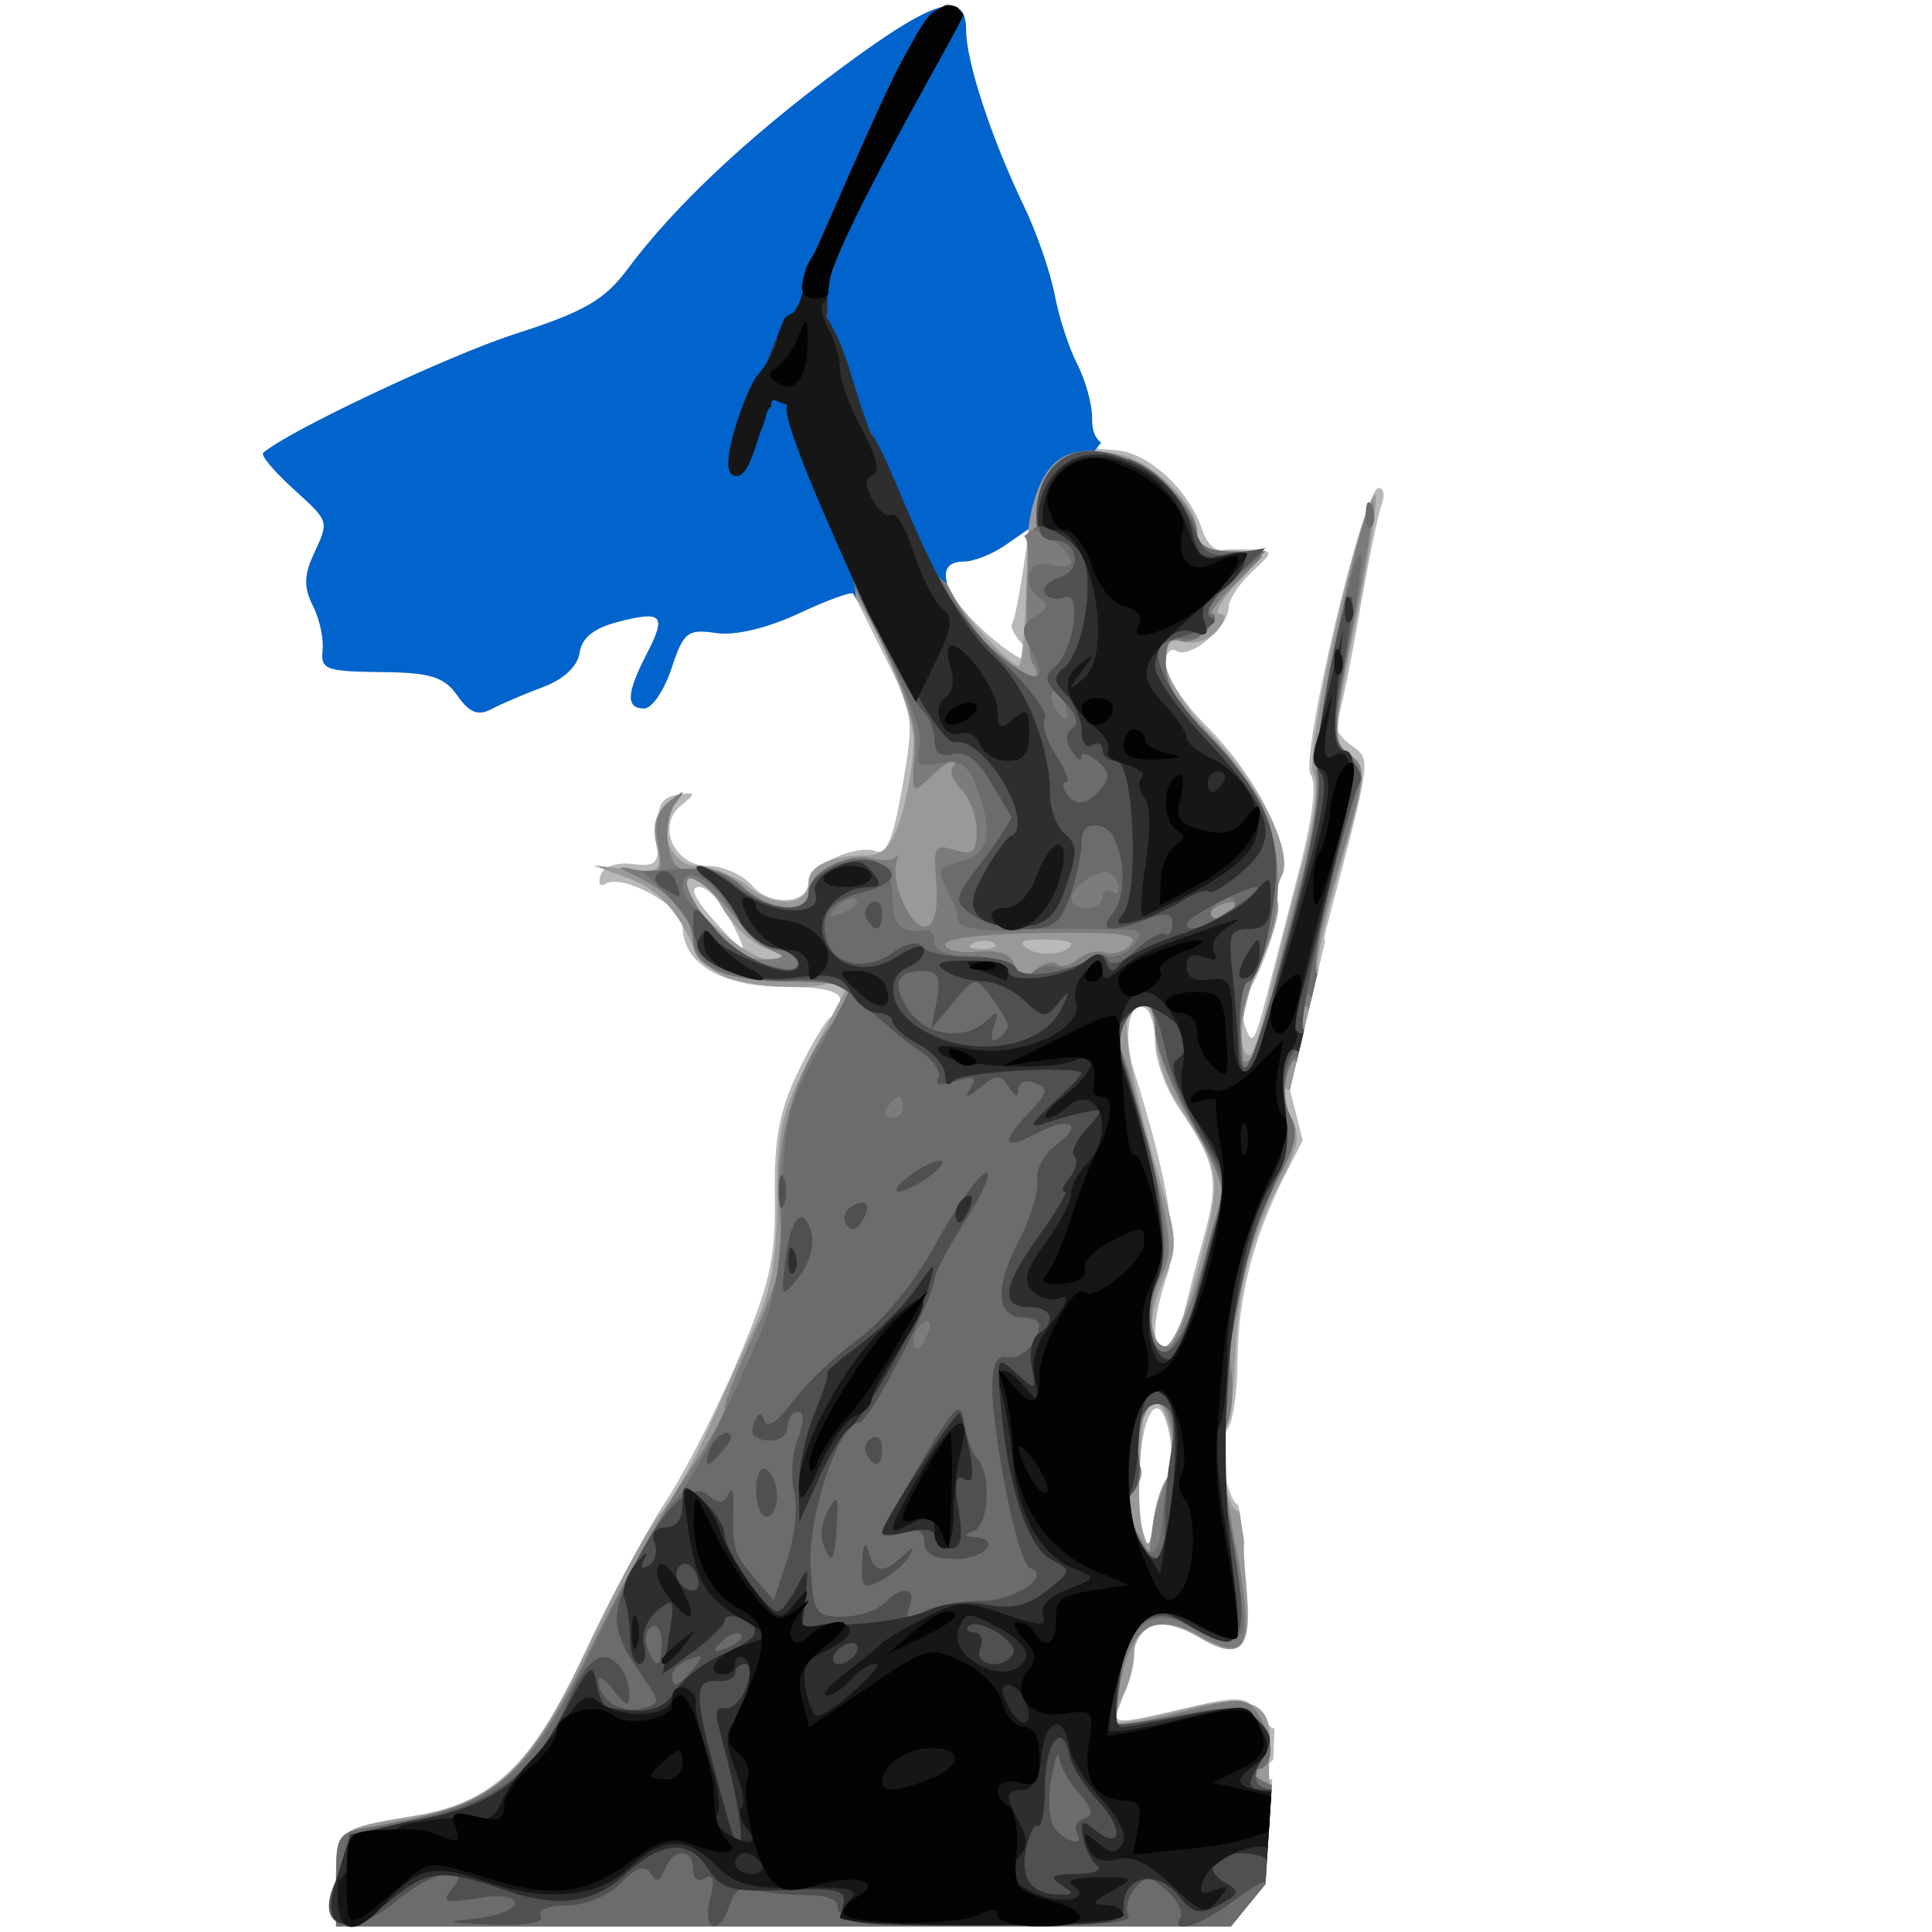 <?xml version="1.0"?>
<svg xmlns:rdf="http://www.w3.org/1999/02/22-rdf-syntax-ns#" xmlns="http://www.w3.org/2000/svg" xmlns:cc="http://creativecommons.org/ns#" xmlns:dc="http://purl.org/dc/elements/1.1/" xmlns:svg="http://www.w3.org/2000/svg" id="svg2" viewBox="0 0 512 512" version="1.1">
  <rect x="0" y="0" width="512" height="512" fill="#333333" stroke="none"/>
  <g id="layer1" transform="translate(-104.49 -106.18)">
    <path id="path3160" fill="#fff" d="m104.49 362.18v-256h512v512h-512v-256z"/>
    <path id="path3146" fill="#b9b9b9" d="m356.52 107.76c-4.644-0.3-13.804 5.073-29.565 16.783-24.572 18.256-43.892 36.49-56.087 52.87-6.186 8.309-11.445 11.347-29.913 17.304-17.838 5.753-60.533 25.936-66.696 31.478-0.679 0.61 2.765 4.753 7.652 9.217 10.148 9.268 9.865 8.562 5.565 18-2.436 5.347-2.388 8.701 0 13.391 1.747 3.43 2.869 8.765 2.522 11.826-0.565 4.981 1.028 5.52 15.391 5.652 13.235 0.122 16.847 1.263 20.348 6.261 3.15 4.497 5.434 5.419 8.957 3.565 2.612-1.374 8.765-4.018 13.652-5.826 5.499-2.034 9.211-5.526 9.739-9.13 0.581-3.964 3.812-6.534 10.174-8.174 11.86-3.058 12.967-1.838 7.565 8.609-5.359 10.363-5.496 14.348-0.609 14.348 2.051 0 5.292-4.774 7.217-10.609 3.181-9.639 4.253-10.503 11.826-9.391 5.113 0.75 13.629-1.297 22-5.217 7.505-3.515 13.961-5.859 14.348-5.217 0.387 0.642 4.146 8.187 8.435 16.783 7.534 15.097 7.744 16.258 4.609 34.261-2.437 13.996-4.208 18.339-7.13 17.217-5.122-1.966-17.739 3.835-17.739 8.174 0 5.854-10.196 6.516-14.957 0.957-2.458-2.871-7.675-5.217-11.565-5.217-9.129 0-13.925-10.68-7.217-16.087 4.014-3.236 3.939-3.595-1.044-2.783-4.357 0.711-5.466 2.957-5.13 10.087 0.387 8.233-0.325 9.038-6.783 8.261-4.243-0.511-7.663 0.66-8.435 2.957-0.715 2.126-0.144 3.189 1.217 2.348 4.68-2.892 20.522 5.829 20.522 11.304 0 9.705 10.352 15.913 26.696 15.913 9.758 0 15.043 1.15 15.043 3.304 0 1.823-1.169 3.947-2.522 4.783-1.353 0.836-5.294 7.494-8.783 14.783-4.878 10.193-6.229 17.802-6 32.783 0.252 16.499-1.284 23.096-9.739 43.13-5.49 13.009-14.168 30.017-19.304 37.826-5.136 7.809-14.891 26.053-21.652 40.522-13.607 29.118-24.076 39.111-44.696 42.522-20.552 3.4-20.87 3.666-20.87 17.043v12.348h237.13l9.13-11.217 1.826-27.913c-0.207 0.044-0.388 0.174-0.609 0.174-1.621 0-2.163-1.252-1.217-2.783 0.635-1.027 1.421-1.953 2.087-2.435l0.348-8.261c-0.85-0.041-1.895-1.24-3.826-3.739-3.977-5.145-5.045-5.154-21.826-1.217-16.359 3.838-17.43 3.733-15.565-0.609 1.104-2.571 2.564-8.191 3.304-12.522 1.736-10.155 7.584-12.208 17.652-6.261 11.409 6.74 14.634 3.494 12.696-12.87l-1.652-13.739 1.304 2.522-1.652-10.696c-3.347-1.867-5.724-16.878-2.87-20.348 1.393-1.694 2.555-9.553 2.609-17.478 0.119-17.4 4.076-32.91 12.696-49.913l4.609-9.043-3.391-13.391 9.304-39.304c-0.33-0.35-0.171-1.513 0.348-3.478 12.229-46.368 11.934-44.588 6.435-48.609-2.821-2.063-4.511-4.75-3.739-6 0.772-1.25 3.423-13.724 5.826-27.652s5.119-27.389 6.087-29.913c0.968-2.524 0.63-4.522-0.783-4.522-3.97 0-21.059 72.152-18 76 1.635 2.057 0.621 10.955-2.783 24.174-2.955 11.478-6.994 27.13-8.957 34.783-3.142 12.252-3.857 13.124-5.739 7.304-1.175-3.635-1.059-7.391 0.261-8.348 3.345-2.425 10.237-22.719 8.348-24.609-0.852-0.852-0.411-3.619 0.957-6.174 3.598-6.723-6.077-26.424-19.478-39.826-6.111-6.111-11.043-13.551-11.043-16.522 0-3.106 1.256-4.616 2.957-3.565 3.535 2.185 13.739-6.405 13.739-11.565 0-1.999 2.737-6.184 6.087-9.304 5.799-5.403 5.832-5.686 0.696-6-2.967-0.181-6.899-0.135-8.696 0.087-1.797 0.222-4.012-2.068-4.957-5.043-3.112-9.804-12.594-19.275-21.043-21.13-2.51-0.551-8.126-0.436-9.394-1.318-2.014-1.4 1.133-4.171 1.133-7.465 0-3.78-1.835-10.249-4-14.435-2.164-4.186-4.826-12.379-5.913-18.174-1.087-5.795-4.725-16.405-8.174-23.565-8.566-17.783-15.304-38.258-15.304-46.522 0-4.131-1.214-6.341-4-6.522zm20.783 138.43-1.826 12c-1.014 6.616-2.244 12.593-2.783 13.217-0.539 0.624 0.439 2.779 2.174 4.87 6.623 7.98 0.05 6.01-9.739-2.957-10.96-10.039-13.283-18.348-5.217-18.348 2.72 0 7.693-2.027 11.13-4.435zm-87.565 95.043c2.118 0 5.8 3.756 8.174 8.348s3.942 8.348 3.478 8.348c-0.464 0-4.145-3.756-8.174-8.348-4.77-5.436-5.986-8.348-3.478-8.348zm116.87 31.739c0.448-0.032 0.954 0.11 1.478 0.435 1.37 0.847 2.522 5.017 2.522 9.304 0 4.287 2.83 12.03 6.348 17.217 9.917 14.625 10.761 18.935 6.522 34.174-2.171 7.803-4.692 17.704-5.652 21.913-1.964 8.604-7.217 10.357-7.217 2.435 0-2.833 1.407-9.142 3.13-14.087 3.073-8.816 0.398-25.274-8.87-54.783-2.522-8.032-1.4-16.385 1.739-16.609zm4.348 106.43c1.233-0.08 2.449 1.983 3.391 6.696 0.981 4.906 0.705 10.306-0.696 12-1.401 1.694-2.96 6.887-3.478 11.478-1.449 12.845-4.438 2.166-3.739-13.391 0.468-10.427 2.467-16.649 4.522-16.783z"/>
    <path id="path4051" fill="#0064cc" d="m356.68 107.77c0.289 0.41 0.269 1.138-0.031 2.031-1.214 3.613-23.959 47.87-31.406 67.406-2.436 6.391-1.857 12.779-1.75 12.938 1.745 2.595 3.923 11.202 5.844 17.375 12.534 28.322 14.754 34.749 23.719 51.469 0.984 0.989 1.784 1.524 2.469 1.781-1.152-3.543 0.198-5.781 4.375-5.781 2.72 0 7.719-2.03 11.156-4.438l6.25-4.344-0.156 1.062 19.156-23.777c-1.798-1.39-2.406-3.371-2.406-6.504 0-3.78-1.836-10.252-4-14.438-2.164-4.186-4.819-12.392-5.906-18.188-1.087-5.795-4.707-16.402-8.156-23.562-8.566-17.783-15.312-38.268-15.312-46.531 0-4.051-1.172-6.246-3.844-6.5zm-2.5 0.25c-5.13 1.169-13.756 6.53-27.219 16.531-24.572 18.256-43.899 36.495-56.094 52.875-6.186 8.309-11.438 11.324-29.906 17.281-17.838 5.753-60.556 25.958-66.719 31.5-0.679 0.61 2.769 4.755 7.656 9.219 10.148 9.268 9.863 8.562 5.562 18-2.436 5.347-2.388 8.685 0 13.375 1.747 3.43 2.879 8.752 2.531 11.812-0.565 4.98 1.043 5.524 15.406 5.656 13.235 0.122 16.843 1.283 20.344 6.281 3.15 4.497 5.415 5.416 8.938 3.562 2.612-1.374 8.769-4.036 13.656-5.844 5.499-2.034 9.222-5.52 9.75-9.125 0.581-3.964 3.794-6.516 10.156-8.156 11.86-3.058 12.996-1.853 7.594 8.594-5.359 10.363-5.513 14.344-0.625 14.344 2.051 0 5.293-4.759 7.219-10.594 3.181-9.639 4.239-10.518 11.812-9.406 5.113 0.75 13.629-1.298 22-5.219 7.505-3.515 13.988-5.861 14.375-5.219 0.05 0.082 0.565 1.079 0.719 1.375-0.249-16.191-18.996-44.844-18.156-51.688 0.134-1.093-3.878-1.927-4.281-0.969-14.836 35.243-11.693 12.909-6.125 1.781 2.273-4.543 9.909-16.149 14.032-26.174 2.492-6.06 1.793-12.046 3.28-14.108 0.974-1.35 16.739-38.832 23.406-51.312 4.678-8.757 8.369-12.93 10.688-14.375z"/>
    <path id="path3144" d="m354.24 108.56c-0.28 0-0.577 0.003-0.875 0.031-2.332 1.839-5.704 6.005-9.875 13.812-6.667 12.481-22.432 49.962-23.406 51.312-1.496 2.074-1.434 8.197-3.943 14.303-4.112 10.006-11.105 21.452-13.369 25.978-5.568 11.128-8.711 33.462 6.125-1.781 0.403-0.958 4.415-0.124 4.281 0.969-0.837 6.825 17.781 35.349 18.125 51.562 0.005 0.006-0.005 0.025 0 0.031 5.506 6.744 15.312 30.287 15.312 37.781 0 4.847-1.446 13.646-3.219 19.562-2.506 8.364-4.673 10.781-9.562 10.781-8.993 0-15.062 2.792-15.062 6.938 0 6.372-8.619 7.139-15.906 1.406-3.897-3.065-9.965-5.562-13.406-5.562-7.458 0-11.126-10.12-6.062-16.625 2.973-3.819 2.759-3.812-1.656-0.344-3.527 2.77-4.467 6.057-3.312 11.312 1.542 7.02 1.083 7.461-7.562 6.531l-9.125-1.062 9.562 3.562c6.574 2.428 11.377 7.015 15.312 14.625 4.795 9.274 7.53 11.448 16.844 13.125 6.122 1.102 14.606 1.266 18.875 0.438l7.75-1.469-9.844 18.5c-8.769 16.53-9.812 20.93-9.812 39.656 0 14.972-1.551 24.296-5.375 32.438-2.954 6.289-8.698 19.009-12.719 28.188-4.021 9.178-9.636 19.185-12.5 22.25-2.864 3.065-11.555 18.978-19.312 35.406-15.501 32.828-24.611 41.766-46.094 45.281-20.776 3.4-20.875 3.523-20.875 16.875v12.344h237.13l9.156-11.219 1.625-25.812c-0.809-0.861-0.826-3.9-0.406-10.531 0.767-12.104-5.334-14.552-23.844-9.719-8.863 2.314-16.647 3.697-17.219 3.125-0.572-0.572 0.346-3.627 2-6.719 1.654-3.091 3.062-8.165 3.062-11.375 0-8.152 7.421-10.152 16.938-4.531 11.605 6.855 14.428 3.609 12.688-14.688-0.546-5.739-0.684-9.45-0.5-10.531l-1.219-8.094c-3.181 1.197-6.561-17.086-3.844-21.469 1.17-1.887 2.397-10.653 2.719-19.469 0.657-18.019 4.287-31.968 12.406-47.219 4.232-7.95 4.865-11.564 2.625-15.75-3.562-6.656-3.705-9.488-0.438-7.469l-0.094-0.25 7.562-31.938c-0.062-0.041-0.092 0.002-0.156-0.062-0.771-0.771 1.924-13.065 6-27.312 6.998-24.46 7.099-26.105 2.5-29.469-4.615-3.375-4.484-5.27 1.938-37.219 3.728-18.546 5.797-32.779 4.594-31.562-4.498 4.547-18.725 68.925-16.25 73.562 1.569 2.939 0.462 11.897-3.125 25.031-3.074 11.255-7.073 27.09-8.875 35.125-1.802 8.035-3.986 14.625-4.875 14.625-3.838 0-2.22-13.48 2.969-24.625 3.097-6.653 5.136-13.548 4.5-15.312-0.636-1.764-0.152-5.189 1.062-7.562 3.25-6.352-5.93-24.345-19.312-38.062-12.37-12.679-16.052-26.452-6.438-23.938 2.785 0.728 6.694-0.629 8.688-3.031 2.258-2.721 2.488-4.344 0.625-4.344-1.645 0 0.239-3.448 4.156-7.656l7.156-7.656-8.719-0.875c-6.044-0.609-8.594-2.319-8.594-5.719 0-6.119-8.669-15.513-17.688-19.562 0 0-12.94-4.655-19.622 1.079-6.682 5.733-7.503 18.921-7.503 18.921l-0.594 17.188c-0.318 9.949-1.141 18.083-1.906 18-2.688-0.291-16.162-15.183-19.312-21.375-0.166-0.327-0.294-0.58-0.438-0.875-0.483-0.31-1.021-0.768-1.625-1.375-8.964-16.72-11.184-23.146-23.719-51.469-1.921-6.173-4.099-14.78-5.844-17.375-0.107-0.158-0.686-6.547 1.75-12.938 7.447-19.537 30.193-63.794 31.406-67.406 0.088-0.263 0.152-0.521 0.188-0.75-0.754-0.34-1.628-0.5-2.594-0.5zm-67.281 229.66c2.128-0.042 5.961 3.27 8.938 8.5 2.607 4.581 7.924 9.549 11.75 10.969 6.566 2.437 6.558 2.574 0.781 2.781-5.607 0.201-23-14.831-23.031-19.906-0.011-1.583 0.595-2.325 1.562-2.344zm93.719 16.938c4.209-0.022 7.656 0.461 7.656 1.062 0 2.702-7.832 3.712-11.375 1.469-2.854-1.807-1.85-2.5 3.719-2.531zm-14.844 0.344c0.967 0.04 1.788 0.257 2.25 0.719 0.925 0.925-0.723 1.589-3.656 1.469-3.242-0.134-3.876-0.768-1.656-1.656 1.004-0.402 2.096-0.571 3.062-0.531zm40.844 16.219c2.042-0.08 3.964 3.43 4.094 9.188 0.112 4.974 2.63 12.784 5.562 17.375 11.933 18.681 12.023 19.178 6.188 42.094-5.397 21.193-10.448 28.507-12.625 18.531-0.603-2.763 0.818-8.962 3.062-13.844 3.649-7.937 3.559-10.575-0.781-25.031-6.763-22.524-10.308-40.547-8.719-44.688 0.815-2.124 1.788-3.288 2.781-3.562 0.137-0.038 0.301-0.057 0.438-0.062zm3.656 105.88c3.855 0 6.69 16.393 3.5 20.25-1.53 1.85-3.197 7.159-3.75 11.75-0.812 6.744-1.32 7.277-2.625 2.781-1.426-4.914-1.44-13.94-0.062-29.906 0.231-2.678 1.529-4.875 2.938-4.875z" fill="#999"/>
    <path id="path3142" d="m354.4 108.21c-0.215 0.029-0.46 0.095-0.75 0.188-2.336 1.72-5.82 5.882-10.156 14-6.667 12.481-22.432 49.962-23.406 51.312-1.51 2.093-0.593 8.825-3.128 15.002-4.094 9.975-11.932 20.778-14.184 25.279-5.568 11.128-8.711 33.462 6.125-1.781 0.403-0.958 4.415-0.124 4.281 0.969-0.064 0.525 0.007 1.202 0.156 1.969 0.041 0.035 0.085 0.054 0.125 0.094 1.227 1.227 2.861 5.689 3.906 10.625 4.943 10.894 12.61 25.819 13.812 36.594 0.815 1.687 1.631 3.378 2.469 5.031 11.198 22.091 13.923 30.049 13.219 38.719-0.829 10.213-0.545 10.608 3.812 6.25 2.563-2.563 5.37-4.625 6.281-4.625 0.911 0 0.947 0.709 0 1.656-0.947 0.947 0.027 3.621 2.25 5.844 2.223 2.223 4.094 7.118 4.094 10.938 0 5.773-1.022 6.687-5.844 5.156-5.271-1.673-5.664-0.924-4.844 8.594 0.563 6.533-0.391 10.943-2.531 11.656-3.66 1.22-9.526-10.835-8.094-16.688 0.471-1.926 0.432-2.735-0.156-1.75-0.588 0.985-3.45 1.178-6.281 0.438-6.625-1.733-16.781 3.763-16.781 9.031 0 5.967-10.456 4.988-17.562-1.656-3.596-3.362-8.634-5.26-12.156-4.594-4.682 0.886-6.328-0.478-7.406-6.094-0.763-3.971 0.129-9.079 1.906-11.375 2.794-3.609 2.546-3.748-1.562-0.531-3.338 2.614-4.239 6.088-3.125 11.656 1.431 7.153 0.9 7.847-5.031 6.688-6.511-1.273-6.485-1.277 0.406 2.188 8.633 4.34 13.728 10.445 13.844 16.688 0.131 7.032 8.887 10.594 26.344 10.594 8.518 0 15.469 1.02 15.469 2.344 0 1.324-2.303 5.413-5.125 9.062-9.746 12.603-15.137 31.84-13.719 48.938 1.12 13.502 0.066 18.668-6.625 32.812-4.362 9.22-7.905 18.147-7.906 19.906-0.001 1.759-4.655 9.905-10.281 18.094-5.626 8.189-16.783 28.315-24.844 44.688-16.647 33.813-25.413 41.859-50.875 46.688-8.208 1.557-11.289 4.643-11.846 4.643-0.556 0-5.123 3.877-5.123 10.763v12.5h237.13l9.156-11.219 1.719-26.344c-1.012-0.291-2.201-0.86-3.312-1.562-2.773-1.754-2.887-2.564-0.5-2.594 1.913-0.022 3.469-2.294 3.469-5.062s-1.556-7.156-3.469-9.719c-3.207-4.297-4.814-4.333-19.844-0.375-8.964 2.361-16.75 3.781-17.375 3.156-0.625-0.625-0.179-5.922 1.031-11.75 3.013-14.503 9.38-18.084 20.625-11.656 13.438 7.681 15.057 3.354 9.469-25.562-3.27-16.922-4.003-26.569-2.188-29.812 1.475-2.637 2.07-9.413 1.312-15.062-1.51-11.254 4.955-36.738 13.219-52.156 3.92-7.313 4.531-11.151 2.438-15.062-1.546-2.888-1.83-8.083-0.688-11.469 1.006-2.979 1.647-3.966 2.344-2.688l2-8.719c-0.265-0.662-0.404-1.815-0.344-3.281 0.127-3.095 0.735-3.716 1.562-1.844l2.25-9.562c-2.479 2.486-0.366-7.95 6.094-29.906 6.932-23.561 7.022-25.017 2.344-28.438-4.7-3.437-4.664-5.006 1.219-34.531 3.393-17.032 5.695-31.43 5.125-32-2.503-2.503-16.504 63.761-15.031 71.125 0.894 4.468-0.857 17.096-3.906 28.375-3.02 11.171-6.796 26.213-8.438 33.469-1.641 7.256-4.156 13.912-5.562 14.781-4.33 2.676-2.832-14.002 2.156-24 10.858-21.765 5.863-44.426-14.156-63.656-6.749-6.483-10-12.097-10-17.312 0-5.304 1.155-7.234 3.719-6.25 2.05 0.787 5.349-0.51 7.312-2.875s2.568-4.25 1.406-4.25c-1.161 0 1.336-3.448 5.562-7.656l7.719-7.656-8.688-0.875c-5.832-0.585-8.688-2.424-8.688-5.469 0-5.972-10.643-16.722-18.219-19.438l-27.656 20.438c1.238 0.938 1.187 4.828 0.812 14.312-0.352 8.907 0.336 17.679 1.5 19.562 3.423 5.539-1.85 3.809-9.938-3.312-4.251-3.743-7.407-7.766-12.938-18.094-0.636-0.287-1.368-0.832-2.25-1.719-8.964-16.72-11.184-23.146-23.719-51.469-1.921-6.173-4.099-14.78-5.844-17.375-0.107-0.158-0.686-6.547 1.75-12.938 7.447-19.537 30.193-63.794 31.406-67.406 0.044-0.131 0.063-0.252 0.094-0.375-0.613-0.691-1.235-1.11-1.875-1.219-0.124-0.021-0.29-0.024-0.469 0zm-66.938 230.78c1.584 0 5.162 2.584 10 8.156 4.831 5.564 10.673 10.743 12.969 11.562 2.384 0.851 1.057 1.625-3.125 1.75-5.268 0.158-9.524-2.518-14.969-9.656-5.73-7.513-6.911-11.813-4.875-11.812zm143.41 6.219c0.941-0.004 1.171 0.559 0.531 1.594-0.935 1.513-2.841 2.781-4.281 2.781-4.003 0-3.164-2.056 1.656-3.906 0.619-0.238 1.219-0.372 1.656-0.438 0.164-0.025 0.303-0.031 0.438-0.031zm-42.719 8.156c14.74-0 18.157 0.812 15.938 3.188-1.767 1.891-4.841 2.807-6.781 2.062-1.941-0.745-5.184 0.061-7.219 1.75-2.034 1.688-4.436 2.283-5.406 1.312-0.97-0.97-3.565-0.319-5.719 1.469-3.064 2.543-4.225 2.268-5.562-1.219-1.158-3.017-4.389-4.151-10-3.562-4.557 0.478-8.396-0.396-8.438-1.906-0.044-1.595 10.937-2.852 26.156-3.031 2.585-0.03 4.926-0.062 7.031-0.062zm19.75 18.469c1.477 0 2.735 3.448 2.781 7.656 0.046 4.209 4.224 14.88 9.312 23.75l9.219 16.188-5.812 21.188c-3.242 11.67-7.365 21.622-9.062 22.188-4.975 1.658-6.388-9.799-2.25-18.094 3.365-6.745 3.043-10.643-2.969-33.719-3.744-14.37-7.428-26.772-8.156-27.5-1.96-1.96 3.819-11.656 6.938-11.656zm2.969 105.75c4.128 0 6.156 13.967 2.969 20.344-1.662 3.326-3.458 9.236-3.938 13.062l-0.844 6.938-3.594-6.438c-2.746-4.898-2.852-7.397-0.406-10.344 1.768-2.131 2.413-5.16 1.469-6.688-2.235-3.616 1.198-16.875 4.344-16.875z" fill="#7c7c7c"/>
    <path id="path3140" d="m355.05 108.87c-0.749 0.025-1.593 0.186-2.531 0.469-2.278 2.12-5.343 6.157-9.031 13.062-6.667 12.481-22.432 49.962-23.406 51.312-1.481 2.053-0.062 9.066-2.542 15.093-4.13 10.038-12.492 20.634-14.77 25.188-5.568 11.128-8.711 33.462 6.125-1.781 0.403-0.958 4.415-0.124 4.281 0.969-0.036 0.296-0.034 0.657 0 1.031 1.642 1.985 3.486 6.892 4.812 13 4.856 10.572 11.761 24.429 13.094 34.719 1.433 3.039 2.898 6.027 4.375 8.875 9.099 17.542 13.662 29.356 12.719 33.125-1.25 4.997-0.468 5.648 5.375 4.531 5.472-1.046 7.396 0.212 9.656 6.156 4.655 12.244 3.459 17.948-4.094 19.844-6.124 1.537-6.507 2.449-3.562 7.75 1.825 3.285 3.106 6.915 2.781 8.062-0.51 1.801 10.576 3.327 16.781 2.344 2.38-0.377 16.973-0.441 26.625-0.156 5.409 0.16 5.905 0.88 3.031 4.344-1.891 2.279-5.03 3.455-7.031 2.688-2.001-0.768-4.513-0.034-5.5 1.562-0.987 1.597-4.145 2.255-7.031 1.5-2.887-0.755-6.011-0.081-6.969 1.469-1.096 1.774-2.586 1.507-4-0.781-1.236-2-6.697-3.656-12.156-3.656-6.29 0-9.906-1.364-9.906-3.656 0-1.99-0.946-3.494-2.094-3.312-6.634 1.048-9.031-1.13-9.031-8.406 0-5.664-1.71-8.735-5.5-9.938-6.735-2.138-16.781 2.928-16.781 8.438 0 5.866-10.411 5.055-17.312-1.375-4.038-3.762-9.136-5.298-16.25-4.875l-10.344 0.594 6.594 6.625c3.651 3.652 6.719 8.272 6.719 10.25 0 8.106 8.638 12.344 25.219 12.344 9.073 0 16.5 0.582 16.5 1.312s-3.983 8.572-8.844 17.406c-7.785 14.149-8.877 18.884-9.312 39.719-0.4 19.148-1.938 26.827-8.094 40.344-11.974 26.294-16.573 34.795-21.562 40.188-2.555 2.762-11.044 18.155-18.875 34.188-19.091 39.087-26.214 45.147-59.219 50.688-10.234 1.718-10.438 1.999-10.438 14.156v12.438h237.13l9.156-11.219 1.625-26c-0.862-0.371-1.824-0.939-3.031-1.719-2.783-1.798-3.006-2.753-0.688-2.781 4.862-0.06 4.307-9.777-0.781-14-3.3-2.739-7.596-2.847-19.906-0.375-8.649 1.737-16.119 2.849-16.531 2.438-0.412-0.412-0.052-5.789 0.781-12 1.968-14.672 9.257-19.78 19.031-13.375 3.797 2.488 8.663 3.844 10.781 3.031 4.053-1.555 3.996-2.847-1.219-33.219-1.771-10.314-2.352-20.961-1.219-23.656 1.133-2.695 1.866-10.059 1.562-16.406-0.633-13.227 4.832-33.852 13.219-49.5 4.338-8.094 5.082-12.051 2.969-16-1.546-2.888-1.958-7.819-0.969-10.938 1.069-3.369 1.993-4.949 2.875-4.531l1.656-6.688c-0.45-0.327-0.903-0.928-1.469-1.844-0.755-1.221-0.281-4.027 1.125-6.25 1.396-2.207 2.132-2.586 2.438-0.969l1.562-6.688c-1.831 1.074 2.04-20.201 7.031-36.688 4.55-15.028 4.645-17.293 0.875-21.062-3.77-3.77-3.796-6.776 0.188-28.25 2.452-13.217 4.031-24.469 3.469-25.031-2.422-2.422-13.007 52.093-11.375 58.594 1.603 6.385-6.281 40.836-16.375 71.406l-3.219 9.719-0.844-12.25c-0.482-6.735 0.262-12.989 1.656-13.906 2.953-1.942 6.369-14.399 7.719-27.75 1.174-11.606-6.098-26.466-19.375-39.219-6.973-6.698-10-11.999-10-17.656 0-5.872 1.028-7.698 3.906-6.594 2.184 0.838 5.483-0.233 7.312-2.438 2.409-2.903 2.45-4 0.156-4-1.742 0 0.908-3.735 5.906-8.281l9.156-8.344h-9.062c-5.929-0.053-9.031-1.466-9.031-4.062 0-6.186-10.721-17.651-18.156-20.438h-0.031l-25.281 18.688c3.97 1.228 10.062 6.044 10.062 8.875 0 1.047-2.502 1.238-5.562 0.438-6.112-1.598-8.053 5.654-2.438 9.125 2.145 1.326 1.733 2.792-1.375 4.531-3.467 1.94-3.978 3.73-1.844 7.719 1.541 2.879 2.875 6.009 2.875 6.875 0 3.253-4.441 1.092-13.125-6.344-3.667-3.139-8.65-10.144-12.969-17.906-0.264-0.221-0.55-0.486-0.844-0.781-7.192-13.415-10.276-20.74-17.594-37.531-0.049-0.093-0.109-0.224-0.156-0.312-1.775-3.299-3.088-6.362-4-9.156-0.716-1.628-1.174-2.673-1.969-4.469-1.921-6.173-4.099-14.78-5.844-17.375-0.107-0.158-0.686-6.547 1.75-12.938 7.447-19.537 30.193-63.794 31.406-67.406 0.085-0.252 0.152-0.498 0.188-0.719-0.29-0.098-0.608-0.15-0.938-0.188-0.269-0.03-0.547-0.041-0.844-0.031zm112.16 130.38c-0.422-0.064-0.698 0.943-0.781 2.969-0.121 2.933 0.544 4.55 1.469 3.625 0.925-0.925 1.085-3.273 0.281-5.281-0.333-0.832-0.716-1.274-0.969-1.312zm-83.375 50c0.757-0.201 1.895 1.059 2.688 3.125 1.881 4.903 0.213 5.752-2.531 1.312-1.009-1.632-1.167-3.521-0.438-4.25 0.091-0.091 0.173-0.159 0.281-0.188zm13.375 48c1.575-0.141 2.532 0.746 3.312 2.781 0.935 2.436 0.445 3.502-1.125 2.531-1.513-0.935-2.719-0.34-2.719 1.281 0 1.621-1.861 2.969-4.156 2.969-5.855 0-5.189-4.871 1.125-8.25 1.513-0.81 2.617-1.228 3.562-1.312zm-109.75 0.875c2.795-0.121 7.774 3.937 11.406 10.094 3.572 6.054 7.951 9.719 11.469 9.719 3.112 0 5.656 1.251 5.656 2.781 0 2.916-0.719 2.962-9.75 0.781-5.925-1.43-20.844-16.064-20.844-20.438 0-1.929 0.792-2.883 2.062-2.938zm142.88 5.906c1.53 0 2.071 1.251 1.125 2.781-0.946 1.53-2.97 2.781-4.5 2.781s-2.008-1.251-1.062-2.781c0.946-1.53 2.907-2.781 4.438-2.781zm-99.906 0.188c0.36 0.011 0.755 0.129 0.969 0.344 0.857 0.857-0.756 2.424-3.5 3.469-3.966 1.51-4.29 1.186-1.562-1.562 1.416-1.426 3.012-2.282 4.094-2.25zm77.469 27.625c1.477 0 2.719 3.196 2.719 7.156s4.458 15.195 9.906 24.938c7.47 13.357 9.199 18.918 7.219 22.688-1.445 2.749-3.454 10.375-4.531 16.875s-4.18 14.515-6.875 17.844l-4.938 6.094-1.844-7.594c-1.034-4.121-0.599-9.852 0.969-12.781 1.567-2.929 2.801-8.175 2.781-11.719-0.037-7.32-9.965-49.434-12.188-51.656-2.059-2.059 3.543-11.844 6.781-11.844zm-65.281 25.062c0.675 0 1.219 1.251 1.219 2.781s-1.348 2.781-2.969 2.781-2.165-1.251-1.219-2.781c0.946-1.53 2.294-2.781 2.969-2.781zm7.625 59.469c0.752 0.019 0.9 1.111 0.188 2.969-1.85 4.821-3.812 5.721-3.812 1.719 0-1.44 1.175-3.409 2.688-4.344 0.394-0.244 0.687-0.35 0.938-0.344zm60.531 21.906c0.802-0.104 1.645 0.077 2.531 0.625 2.199 1.359 2.721 5.543 1.562 12.156-0.974 5.558-2.023 13.481-2.344 17.562-0.836 10.647-3.348 11.809-7.219 3.312-2.231-4.896-2.457-8.325-0.625-10.156 1.521-1.521 2.224-6.014 1.5-10-1.271-6.998 1.119-13.052 4.594-13.5z" fill="#6c6c6c"/>
    <path id="path3138" d="m355.9 108.46c-0.784 0.008-2.023 0.405-3.625 1.125-2.25 2.184-5.233 6.17-8.781 12.812-6.667 12.481-22.432 49.962-23.406 51.312-1.469 2.036-0.908 8.272-3.364 14.235-4.146 10.064-11.659 21.47-13.949 26.047-0.481 0.961-0.941 2.01-1.375 3.094-0.79 2.605-1.593 5.193-2.438 7.656-2.047 8.455-0.623 12.555 9.938-12.531 0.117-0.278 0.56-0.393 1.094-0.406 1.401-1.854 2.268-0.91 4.875 2.656 2.031 2.778 4.462 10.597 5.469 17.312 0.04 0.264 0.094 0.571 0.156 0.875 4.107 8.831 8.698 18.883 10.281 27.156 6.834 15.356 15.114 31.535 18.781 35.344 1.4 1.454 2.625 4.795 2.625 7.406 0 3.156 1.632 4.317 4.875 3.469 3.263-0.853 6.485 1.492 9.812 7.125 2.737 4.633 5.244 8.867 5.562 9.406 0.318 0.54-3.013 5.814-7.469 11.656-7.748 10.158-7.899 10.739-2.969 14.344 2.836 2.073 9.18 3.812 14.094 3.812 7.52 0 9.429-1.406 12-8.781 1.68-4.82 3.031-11.212 3.031-14.156 0-3.595 1.605-4.995 4.875-4.375 5.924 1.122 8.231 17.386 3.312 23.312-3.891 4.689-0.642 5.155 9.219 1.406 5.027-1.911 6.688-1.586 6.688 1.281 0 2.094-0.863 3.27-1.906 2.625-1.044-0.645-4.538 1.258-7.75 4.25-3.64 3.391-6.449 4.426-7.562 2.625-1.101-1.782-3.039-1.913-5.031-0.344-4.999 3.937-18.254 5.582-19.312 2.406-0.521-1.563-5.87-2.869-11.906-2.844-6.037 0.022-11.8-1.123-12.781-2.625-1.095-1.677-4.13-1.132-7.844 1.469-7.279 5.098-15.765 3.405-17.562-3.469-1.806-6.907 0.904-10.35 9.844-12.594 8.435-2.117 9.817-5.465 3.375-7.938-6.062-2.326-18 2.959-18 7.938 0 6.03-10.359 5.312-18.781-1.312-3.891-3.061-8.383-5.562-10-5.562s-0.746 1.53 1.906 3.469c2.652 1.939 6.394 6.638 8.281 10.438 1.888 3.8 6.251 7.355 9.656 7.844 3.405 0.489 6.156 2.129 6.156 3.719 0 5.285-15.14-0.503-21.562-8.25-6.06-7.311-6.236-7.324-6.25-1.312-0.019 8.937 11.212 15.224 25.562 14.344 9.864-0.605 13.47 0.694 20.344 7.125 4.591 4.295 11.101 9.66 14.531 11.938 3.43 2.277 5.444 5.41 4.5 6.938-1.073 1.736 0.71 2.024 4.625 0.781 4.841-1.536 5.758-1.169 4 1.75-1.759 2.922-1.213 2.903 2.594-0.188 4.276-3.472 5.303-3.472 7.5 0 1.668 2.635 2.472 2.862 2.5 0.625 0.025-1.918 1.898-2.689 4.344-1.75 3.719 1.427 3.541 2.517-1.375 7.75-7.812 8.315-7.167 10.315 1.812 5.656 9.148-4.746 12.782-2.443 5.062 3.219-3.058 2.243-5.23 6.312-4.781 9.125s-1.869 10.287-5.156 16.594c-6.275 12.04-5.672 19.844 1.5 19.844 2.344 0 4.178 0.946 4.156 2.094-0.093 4.564-4.797 9.202-8.5 8.406-2.687-0.578-3.938 1.871-3.938 7.594 0 13.773 6.894 47.213 9.938 48.25 6.093 2.076-3.995 8.781-13.219 8.781-5.27 0-12.043 1.215-14.969 2.781-4.292 2.297-4.968 2.014-3.656-1.406 1.966-5.122-2.066-5.496-6.875-0.688-1.913 1.913-6.881 3.469-11.031 3.469-7.033 0-7.597-0.888-8.344-13.188-0.818-13.466 7.567-38.281 12.938-38.281 2.557 0 19.938-33.344 19.938-38.25 0-1.327 3.786-8.416 8.438-15.75s6.922-12.786 5.031-12.156c-1.89 0.63-7.755 8.979-13.031 18.594-5.759 10.495-14.049 20.637-20.719 25.469-6.11 4.426-13.913 11.932-17.375 16.625-3.822 5.18-6.762 7.152-7.469 5.031-0.842-2.527-1.658-2.29-2.812 0.719-1.047 2.729 0.206 4.24 3.656 4.5 2.903 0.219 5.312-1.354 5.312-3.562 0-2.2 1.195-4 2.688-4 1.761 0 1.765 2.483 0 7.125-1.495 3.932-1.905 10.332-0.938 14.188 0.968 3.856 0.12 11.862-1.844 17.812l-3.562 10.781-5.125-5.906c-5.428-6.259-5.942-7.827-5.562-18.938 0.131-3.826-0.437-5.383-1.312-3.406-1.219 2.752-2.492 2.814-5.469 0.344-4.713-3.911-12.576 4.111-20.531 20.875-5.464 11.514-5.005 15.284 3.125 27.031 4.935 7.131 4.896 7.373-0.25 8.719-5.41 1.415-11.312-2.454-11.312-7.406 0-1.517 1.847-0.283 4.094 2.688 3.1 4.098 4.059 4.386 4.094 1.219 0.025-2.296-0.876-5.407-2-6.938-4.609-6.273-9.139-3.504-14.531 9.031-7.923 18.417-20.308 27.476-42.875 31.406l-12.844 3.969-5.5 11.5c-6.23 13.027 3.82 15.719 16.188 5.312 9.209-7.749 20.375-10.048 14.5-2.969-2.853 3.437-1.863 3.815 6.625 2.438 6.233-1.011 10-0.551 10 1.312 0 1.638-4.698 3.462-10.438 4.062-8.479 0.887-7.66 1.214 4.344 1.594 9.247 0.293 14.139-0.539 13.062-2.281-1.003-1.623 1.815-2.781 6.781-2.781 4.96 0 10.909-2.472 14.344-5.906 4.255-4.255 6.508-4.946 8-2.531 1.504 2.433 2.488 2.082 3.719-1.125 2.177-5.674 7.5-5.654 7.5 0 0 2.551 1.25 3.503 3.125 2.344 2.244-1.387 2.677 0.218 1.375 5.406-2.173 8.658 2.522 10.061 5.219 1.562 1.156-3.643 3.378-5.194 6-4.188 2.283 0.876 8.425 1.656 13.656 1.656 6.125 0 9.323 1.229 8.875 3.469-0.525 2.625 9.04 3.697 39.125 4.281 27.824 0.54 39.286-0.2 38-2.281-1.014-1.64-0.225-4.858 1.656-7.125 3.007-3.624 4.047-3.527 8.531 0.531 2.805 2.539 4.382 5.705 3.562 7.031-3.058 4.948 5.607 2.167 14.594-4.688 3.457-2.637 6.396-4.434 8-4.875l1.562-24.25c-4.54-0.453-5.398-3.49-2.25-8.531 2.605-4.171 2.416-6.116-1.125-9.656-3.773-3.773-6.864-4.013-20.625-1.469-8.888 1.643-16.53 2.658-16.938 2.25-0.408-0.408-0-6.061 0.875-12.594 2.008-14.974 9.042-19.74 19.281-13.031 11.353 7.439 14.374 4.084 12-13.406-1.14-8.398-2.849-17.745-3.812-20.781-3.637-11.459 3.281-61.18 10.781-77.562 5.223-11.409 6.701-18.308 5.469-24.875-0.936-4.992-0.432-11.311 1.125-14.094 1.356-2.423 2.187-3.534 2.812-3.125l1.031-4.531c-0.068-0.028-0.118-0.02-0.188-0.062-2.071-1.28 11.394-59.756 15.156-65.844 0.704-1.139-0.856-4.231-3.406-6.781-4.105-4.105-4.279-6.682-1.312-22.781 1.843-10 2.906-18.657 2.344-19.219-2.368-2.368-10.448 40.485-8.844 46.875 1.061 4.227-1.81 20.133-7.156 40.094-10.778 40.238-13.604 46.098-13.719 28.156-0.046-7.27 1.005-13.219 2.344-13.219 1.339 0 3.337-4.057 4.438-9.031 5.984-27.057 3.388-36.674-15.219-56.344-11.841-12.517-16.359-23.046-10.625-24.781 11.168-3.38 14.462-5.23 11.5-6.344-1.976-0.743 0.233-4.677 5.562-9.844l8.875-8.5-7.938 1.375c-6.554 1.198-8.284 0.284-10.594-5.812-3.662-9.667-10.569-16.847-17.906-19.094-3.535-1.282-12.967-4.941-19.334 1.473-6.368 6.414-4.759 16.308-4.759 16.308 0.449 0.133 0.688 0.434 0.688 0.875 0 1.57 1.712 2.875 3.844 2.875 6.37 0 7.636 7.791 1.562 9.719-3.005 0.954-4.836 2.928-4 4.281 0.836 1.353 3.134 1.795 5.125 1.031 4.814-1.847 2.614 14.167-2.531 18.438-2.997 2.487-2.548 4.139 2.094 8.781 3.633 3.633 4.574 6.303 2.688 7.469-1.902 1.175-2.007 3.275-0.344 5.906 1.426 2.255 2.603 3.085 2.625 1.75s1.935-0.89 4.25 1.031c3.201 2.656 3.433 4.419 1.031 7.312-3.737 4.503-7.001 4.903-9.375 1.062-0.946-1.53-0.938-2.781 0.094-2.781 1.032 0-0.183-3.193-2.719-7.062-2.535-3.869-3.845-8.282-2.938-9.75s-3.856-7.976-10.531-14.5c-6.676-6.524-14.714-16.847-17.906-22.969-9.36-17.95-17.489-35.854-22.281-48.594-0.503-1.141-0.804-1.812-1.344-3.031-0.432-1.387-0.861-2.931-1.312-4.469-0.056-0.177-0.103-0.327-0.156-0.5-0.22-0.751-0.434-1.471-0.656-2.219-1.3-4.378-2.601-8.525-3.719-10.188-0.107-0.158-0.686-6.547 1.75-12.938 7.447-19.537 30.193-63.794 31.406-67.406 0.132-0.394 0.204-0.748 0.219-1.062-0.142-0.084-0.29-0.131-0.438-0.188-0.145-0.056-0.316-0.096-0.531-0.094zm-75.469 228.59c-0.414-0.006-0.835 0.138-1.219 0.375-1.714 1.06-1.353 2.592 0.969 4.062 5.067 3.21 5.219 3.149 3.375-1.656-0.658-1.715-1.882-2.766-3.125-2.781zm157.12 4.188c1.224 0.011-1.502 2.522-6.094 5.562-8.169 5.41-12.5 6.828-12.5 4.188 0-1.631 15.536-9.775 18.594-9.75zm-101.03 3.812c-0.338-0.011-0.736 0.135-1.125 0.375-1.555 0.961-2.099 2.919-1.219 4.344 2.385 3.86 4.062 3.138 4.062-1.75 0-1.79-0.705-2.935-1.719-2.969zm12.594 18.438c3.957 0 4.767 1.618 3.656 7.656l-1.469 7.656 5.812-6.969c5.731-6.889 5.869-6.886 10.094-1.375 2.346 3.061 4.295 6.411 4.344 7.469 0.049 1.058-1.175 2.627-2.688 3.562-1.635 1.011-2.02-0.301-0.969-3.281 1.446-4.099 1.065-4.344-2-1.5-3.928 3.644-9.773 4.192-14.594 2.094-2.279-0.992-4.345-2.547-5.844-4.688-4.838-6.907-3.561-10.625 3.656-10.625zm58.688 8.594c2.126 0.119 3.764 4.338 5.844 13.594 1.417 6.307 5.783 16.458 9.656 22.594 6.068 9.612 6.599 12.335 4.094 20-1.6 4.894-4.208 14.111-5.75 20.438-3.706 15.202-9.732 20.563-12.188 10.781-0.978-3.899-0.338-9.772 1.406-13.031 3.348-6.256 1.919-23.874-3.312-41.125-1.646-5.428-4.072-13.271-5.312-17.406-1.506-5.018-1.032-9.165 1.406-12.5 1.445-1.976 2.685-3.107 3.75-3.312 0.146-0.028 0.265-0.039 0.406-0.031zm-54.25 41.688c-1.53 0-5.186 1.815-8.156 4.062-2.971 2.247-4.249 4.094-2.719 4.094s5.311-1.847 8.281-4.094c2.971-2.247 4.124-4.062 2.594-4.062zm-41.812 3.812c-0.503-0.188-0.875 1.474-0.875 4.344 0 3.826 0.603 5.413 1.375 3.5s0.772-5.056 0-6.969c-0.193-0.478-0.332-0.812-0.5-0.875zm21.219 7.281c-0.113 0.001-0.217 0.013-0.344 0.031-0.676 0.099-1.591 0.486-2.625 1.125-1.657 1.024-2.2 3.099-1.219 4.688 1.155 1.87 2.615 1.611 4.094-0.781 1.94-3.14 1.79-5.076 0.094-5.062zm-16.188 3.844c-1.653 0.122-3.304 4.26-4.156 11.562-1.163 9.964-1.089 10.103 3.625 4.281 2.644-3.265 4.113-8.44 3.312-11.5-0.791-3.023-1.789-4.417-2.781-4.344zm94 49.562c0.802-0.104 1.645 0.077 2.531 0.625 2.201 1.36 2.727 5.537 1.562 12.156-0.977 5.558-1.721 14.245-1.656 19.219 0.143 10.95-3.341 11.677-7.906 1.656-2.227-4.889-2.457-8.325-0.625-10.156 1.521-1.521 2.224-6.014 1.5-10-1.271-6.998 1.119-13.052 4.594-13.5zm-52.344 1.5c-1.417 0.244-4.109 4.293-9.812 13.906-5.724 9.647-10.375 18.151-10.375 18.938 0 0.786 2.533 0.721 5.594-0.25 3.949-1.254 5.562-0.564 5.562 2.531 0 2.991 2.619 4.438 8.344 4.438 7.863 0 12.341-5.372 4.875-5.844-2.783-0.176-2.783-0.533 0-1.656 4.026-1.625 4.602-15.225 0.844-19.125-1.401-1.454-2.941-5.736-3.469-9.562-0.315-2.288-0.712-3.522-1.562-3.375zm-61.312 6.156c-1.554 0-3.557 1.892-4.438 4.188-0.881 2.296-1.123 4.156-0.594 4.156 0.53 0 2.532-1.861 4.438-4.156 1.997-2.406 2.222-4.188 0.594-4.188zm39.406 1.062c-0.338-0.011-0.736 0.103-1.125 0.344-1.555 0.961-2.099 2.919-1.219 4.344 2.385 3.86 4.062 3.138 4.062-1.75 0-1.79-0.705-2.903-1.719-2.938zm-29.719 8.438c-1.159 0.138-1.938 2.312-1.938 5.625 0 3.916 1.251 7.156 2.781 7.156s2.781-2.436 2.781-5.406c0-2.971-1.251-6.179-2.781-7.125-0.197-0.122-0.41-0.229-0.594-0.25-0.081-0.009-0.173-0.009-0.25 0zm19.094 8.25c-0.396 0.097-1.004 1.026-1.906 2.594-1.594 2.771-2.22 6.86-1.375 9.062 2.292 5.972 2.986 4.925 3.625-5.062 0.3-4.687 0.317-6.756-0.344-6.594zm7.938 11.906c-0.389 0.022-0.753 1.59-0.875 4.531-0.285 6.847 0.345 7.433 5.125 4.875 2.976-1.593 6.3-4.533 7.375-6.438 1.545-2.739 1.15-2.688-1.812 0.062-5.111 4.744-7.526 4.385-9.031-1.375-0.29-1.109-0.548-1.67-0.781-1.656zm-56.188 21.469c1.21-0.211 2.188 1.618 2.188 4.375 0 6.719-1.543 7.377-3.75 1.625-0.862-2.247-0.432-4.814 1.031-5.719 0.183-0.113 0.358-0.251 0.531-0.281zm22.188 1.938c0.36 0.011 0.723 0.129 0.938 0.344 0.857 0.857-0.724 2.424-3.469 3.469-3.966 1.51-4.29 1.186-1.562-1.562 1.416-1.426 3.012-2.282 4.094-2.25zm-9.938 6.156c0.724 0.073 0.119 1.098-1.719 3.312-4.007 4.829-5.562 5.328-5.562 1.75 0-1.367 1.988-3.317 4.5-4.281 1.432-0.55 2.347-0.825 2.781-0.781zm94.969 26c0.132-0.022 0.2 0.237 0.25 0.781 0.201 2.175 2.634 6.478 5.312 9.5 3.588 4.049 3.982 5.787 1.406 6.688-1.923 0.672-2.865 2.319-2 3.719 2.321 3.756-2.478 2.897-5.75-1.031-1.545-1.855-1.992-7.675-1.031-13.031 0.721-4.017 1.415-6.559 1.812-6.625z" fill="#505050"/>
    <path id="path3136" d="m355.46 108.3c-0.605 0.083-1.665 0.525-3.031 1.219-2.268 2.145-5.302 6.074-8.938 12.88-6.667 12.481-22.432 49.962-23.406 51.312-1.341 1.859-0.668 4.02-2.879 9.312 4.513 0.056 1.761 2.766-3.371 7.251-0.974 0.851-2.353 3.162-3.875 6.25-2.883 7.276-5.615 14.327-7.188 17.469-0.06 0.121-0.128 0.252-0.188 0.375-1.788 4.967-3.329 9.778-4.281 13.5-0.588 4.022 0.321 5.369 3.844-1.062 0.47-1.01 0.918-2.003 1.406-3.125 2.675-6.151 4.198-9.671 5.344-11.469 1.676-2.631 2.568-1.523 5.344 0.781 2.2 1.825 4.844 9.232 5.844 16.5 0.167 1.213 0.533 2.747 1.031 4.469 3.391 7.32 6.973 15.313 8.875 22.438 9.94 21.819 24.135 47.251 27.469 46.5 7.762-1.749 21.834 21.782 14.875 24.875-1.148 0.51-4.256 4.742-6.875 9.469-3.717 6.71-3.996 9.379-1.375 12 1.846 1.846 7.014 2.983 11.469 2.531 6.544-0.663 8.706-2.769 11.562-11.062 2.962-8.6 2.888-10.803-0.438-13.562-2.183-1.812-3.906-6.5-3.906-10.344 0-12.74-6.471-28.841-14.594-36.344-9.747-9.003-17.489-25.493-24.5-42-2.803-6.599-6.251-15.028-8.377-17.4-5.047-12.53-5.996-21.94-11.811-30.913-0.021-0.031 0.289-1.772 0.26-2.227-0.038-3.693 0.306-7.537 1.49-10.711 7.447-19.537 30.193-63.794 31.406-67.406 0.088-0.263 0.152-0.521 0.188-0.75-0.304-0.39-0.622-0.676-0.938-0.781-0.102-0.034-0.26 0.001-0.438 0.026zm47.375 120.04s-9.445-4.748-16.92 1.402c-7.476 6.149-6.298 15.692-6.298 15.692 5.145 1.121 11.254 5.418 12.469 10.062 2.071 7.918-1.139 23.906-5.469 27.5-3.116 2.586-2.976 3.805 0.438 7.219 2.253 2.253 4.062 6.583 4.062 9.625s1.251 4.79 2.781 3.844c1.53-0.946 2.781-0.402 2.781 1.219s1.635 2.938 3.656 2.938c4.62 0 6.143 35.238 1.75 40.531-2.298 2.769-1.527 3.175 3.469 1.906 3.531-0.896 9.004-3.325 12.188-5.375 3.183-2.05 6.416-3.146 7.125-2.438 0.709 0.709 4.666-1.696 8.875-5.312 10.16-8.731 8.152-16.073-9.5-34.875-7.537-8.028-13.625-16.7-13.625-19.281 0-6.519 5.336-11.2 10.5-9.219 3.162 1.213 3.828 0.411 2.531-2.969-1.127-2.938 0.138-5.626 3.406-7.375 2.824-1.511 5.881-4.804 6.844-7.312 1.416-3.691 0.539-4.25-4.938-2.875-5.807 1.457-7.059 0.507-8.625-6.625-1.811-8.246-9.178-15.526-17.5-18.281zm58.812 35.938c-0.422-0.064-0.698 0.943-0.781 2.969-0.121 2.933 0.544 4.581 1.469 3.656 0.925-0.925 1.085-3.304 0.281-5.312-0.333-0.832-0.716-1.274-0.969-1.312zm-1.219 8.781-4.25 17.656c-2.869 11.719-3.394 18.606-1.562 20.438s0.339 11.415-4.281 28.281c-3.836 14.002-8.2 30.472-9.656 36.594-3.463 14.553-7.782 18.951-8.062 8.188-0.118-4.515-0.775-13.496-1.5-20-1.17-10.497-0.722-11.844 4.344-11.844 4.296 0 5.75-1.843 5.75-7.312 0-7.226-0.03-7.208-4.875-1.562-2.678 3.122-11.156 7.681-18.781 10.188-7.625 2.507-14.865 6.096-16.156 7.906-1.779 2.494-2.745 2.379-3.844-0.344-1.141-2.83-2.272-2.841-5.469-0.188-5.147 4.271-20.438 6.041-20.438 2.375 0-1.518-4.698-2.741-10.438-2.719-7.762 0.032-9.355 0.775-6.25 2.781 2.296 1.484 6.731 2.696 9.906 2.719s8.179 2.315 11.125 5.125c4.862 4.637 5.673 4.694 8.969 0.688 3.109-3.779 3.245-3.547 0.781 1.562-5.899 12.236-29.814 13.461-41.219 2.094-4.727-4.712-4.39-11.27 0.688-13.219 2.296-0.881 4.188-2.917 4.188-4.531 0-1.64-3.064-0.935-6.875 1.562-8.265 5.415-17.262 3.103-19.844-5.031-1.979-6.235 4.577-13.219 12.281-13.219 3.156 0 3.236-0.91 0.594-4.094-2.579-3.108-4.766-3.331-9.812-1.031-3.589 1.635-5.952 4.59-5.219 6.5 2.551 6.648-11.621 6.28-20.094-0.5-4.449-3.56-9.247-6.429-10.688-6.438-1.44-0.008-0.496 1.53 2.156 3.469 2.652 1.939 6.394 6.638 8.281 10.438 1.888 3.8 6.251 7.355 9.656 7.844 5.917 0.85 8.976 6.062 3.562 6.062-4.818 0-18.189-5.944-20-8.875-1.242-2.009-2.299-1.951-3.562 0.094-3.593 5.814 11.347 12.259 24.688 10.625 10.511-1.287 13.04-0.725 15.469 3.812 1.594 2.978 4.727 5.469 6.969 5.469 2.242 0 4.094 1.009 4.094 2.281s3.111 4.046 6.938 6.094 6.947 5.643 6.969 8.062c0.025 2.563 0.903 3.192 2.094 1.562 1.755-2.401 34.062-4.208 34.062-1.906 0 0.456-3.448 4.019-7.656 7.906-6.067 5.603-6.475 6.706-2.062 5.219 3.061-1.032 7.912-2.355 10.781-2.938 5.019-1.019 5.029-0.843 0.25 4.438-2.732 3.019-4.216 6.284-3.219 7.281 0.998 0.998 0.486 3.54-1.219 5.594-1.704 2.054-2.337 3.719-1.375 3.719s-2.024 5.149-6.625 11.5c-9.748 13.457-10.553 19.125-2.781 19.125 6.011 0 7.463 3.983 2.531 7.031-1.675 1.035-2.551 4.986-1.844 8.688 1.241 6.49 1.127 6.54-4.062 1.844-5.261-4.762-5.31-4.571-4.094 8.938 1.925 21.384 7.115 37.058 13.312 40.375 5.523 2.956 5.494 3.064-1.219 8.344-4.993 3.927-9.232 4.941-15.656 3.656-4.834-0.967-11.523-0.385-14.875 1.281-3.352 1.666-12.471 3.387-20.188 3.844l-14 0.875 0.875-8.375c0.806-7.941 0.648-8.019-2.438-2.062-1.784 3.443-4.022 6.25-5.031 6.25-2.925 0-14-16.101-14-20.344 0-2.12-2.502-6.105-5.562-8.875-5.402-4.888-5.562-4.851-5.562 0.969 0 3.653-1.808 6-4.531 6-2.788 0-3.852 1.516-2.875 4.062 0.862 2.247 0.138 4.949-1.562 6-1.982 1.225-2.332 0.507-1.031-2 1.115-2.15 0.006-1.454-2.438 1.562-2.443 3.017-3.768 7.137-2.969 9.219 0.799 2.082 1.469 6.83 1.469 10.531 0 3.701 1.144 6.781 2.531 6.781s1.853-2.34 1.125-5.125c-0.729-2.786 0.905-6.841 3.562-9.031 4.47-3.683 4.702-3.172 3.156 6.438l-1.656 10.344 8.156-6c4.49-3.32 8.188-6.993 8.188-8.188s1.861-1.475 4.156-0.594c6.433 2.468 4.95 5.58-4.438 9.469-4.71 1.951-10.379 6.276-12.594 9.656-3.552 5.421-7.731 6.473-18.25 4.5-1.041-0.195-2.337-3.15-2.875-6.594-0.836-5.352-1.965-4.457-7.562 6.188-10.642 20.239-19.817 26.946-42 30.688l-15.656 3.469-3.75 12.094c-4.191 13.515 2.743 15.153 14.438 5.312 9.597-8.075 13.965-8.472 30.094-2.781 13.814 4.874 23.488 3.713 31.656-3.75 9.938-9.08 17.121-9.84 22.094-2.25 3.925 5.991 6.176 6.609 20.844 6.062 14.62-0.545 16.319-0.008 15.156 4.438-1.212 4.634 1.424 4.969 36.5 4.969 35.058 0 37.906-0.334 37.906-5.125 0-8.044 8.859-9.858 14.438-2.969 4.055 5.008 5.67 5.41 10.875 2.625 5.51-2.949 5.705-3.584 1.5-5.938-2.573-1.44-3.95-3.782-3.062-5.219 1.966-3.181 10.844-3.24 14.25-0.938l1.219-18.344c-0.092 0.001-0.155 0-0.25 0-6.499 0-6.763-0.969-2.156-8.344 2.814-4.505 2.647-6.29-1.062-10-3.858-3.858-6.61-4.13-18.875-1.5-7.893 1.693-15.692 3.125-17.281 3.125-4.083 0-0.07-22.588 4.938-27.812 3.547-3.701 4.913-3.631 12.438 0.688 13.725 7.877 14.66 6.834 12.094-13.906-5.093-41.165-0.063-88.371 11.125-104.34 3.151-4.499 3.873-9.721 2.625-19.125-1.036-7.813-0.562-13.637 1.188-14.719 0.829-0.512 1.629-0.331 2.438 0.438l1.156-4.938c-2.147-0.341-2.831-1.967-2-4.781 4.295-14.538 13.695-53.406 14.844-61.219 0.883-6.004 0.262-9.062-2-9.062-2.48 0-2.984-4.355-1.812-16l1.562-16zm-22.75 82.281c-0.396 0.143-1.014 1.02-2.031 2.594-1.484 2.296-2.759 5.199-2.781 6.438-0.022 1.238 1.251 1.477 2.781 0.531 1.53-0.946 2.71-3.85 2.688-6.438-0.019-2.027-0.11-3.049-0.5-3.125-0.049-0.009-0.1-0.021-0.156 0zm-30.281 17.469c1.476-0.092 3.146 0.682 5.656 2.25 6.354 3.968 7.667 9.229 3.031 12.094-1.766 1.091 0.374 7.463 5.562 16.531l8.344 14.688-5.469 21.406c-3.009 11.766-6.164 22.546-7.062 24-5.607 9.073-11.368-7.205-6.406-18.094 2.585-5.674 2.26-11.83-1.656-30.094-2.706-12.619-6.348-25.73-8-29.219-2.353-4.969-2.022-7.291 1.375-10.688 1.839-1.839 3.149-2.783 4.625-2.875zm-46 50.188c-0.251-0.006-0.574 0.1-0.969 0.344-1.513 0.935-2.688 2.904-2.688 4.344 0 4.003 1.963 3.071 3.812-1.75 0.713-1.857 0.596-2.918-0.156-2.938zm-47.219 13.812c-0.422-0.064-0.698 0.943-0.781 2.969-0.121 2.933 0.544 4.581 1.469 3.656 0.925-0.925 1.054-3.304 0.25-5.312-0.333-0.832-0.684-1.274-0.938-1.312zm37.469 5.125c-0.431 0.095-1.817 1.948-4.438 5.75-2.922 4.24-9.552 10.923-14.781 14.781-5.229 3.858-9.152 7.243-8.688 7.562 0.464 0.32-1.123 5.279-3.5 10.969-2.377 5.69-4.17 14.446-4.062 19.469l0.156 9.125 5.125-11.562c2.816-6.329 6.426-12.246 8-13.219 3.818-2.36 18.81-29.057 21.219-37.812 0.944-3.431 1.399-5.158 0.969-5.062zm58.969 32.969c0.807-0.011 1.678 0.46 2.688 1.469 3.084 3.084 3.485 14.47 1.125 31.125-0.922 6.504-2.545 11.844-3.656 11.844-3.601 0-9.259-13.328-7.125-16.781 1.14-1.844 2.306-8.169 2.594-14.094 0.432-8.917 1.953-13.531 4.375-13.562zm-51.906 5.812c-1.992 0.765-20.469 29.127-20.469 31.562 0 0.868 3.143 0.804 6.969-0.156 4.286-1.076 6.969-0.588 6.969 1.312 0 1.696 1.801 3.125 4 3.125 3.049 0 3.602-2.433 2.344-10.188-1.175-7.241-0.791-9.647 1.469-8.25 2.253 1.393 2.71-0.702 1.469-7.219-0.962-5.05-2.136-9.638-2.594-10.188-0.029-0.035-0.092-0.025-0.156 0zm-72.656 39.875c1.169 0.039 2.391 1.155 3.062 2.906 0.878 2.287 0.517 4.188-0.875 4.188-3.772 0-6.105-4.978-3.188-6.781 0.174-0.108 0.314-0.235 0.5-0.281 0.163-0.04 0.333-0.037 0.5-0.031zm76.469 16.031c3.784-0.335 12.04 5.251 10.438 7.844-2.751 4.45-10.493 3.155-8.719-1.469 0.881-2.296 0.175-4.188-1.562-4.188-1.737 0-2.358-0.767-1.469-1.656 0.316-0.316 0.772-0.483 1.312-0.531zm-32.344 4.969c1.53 0 2.071 1.251 1.125 2.781-0.946 1.53-3.001 2.781-4.531 2.781s-1.977-1.251-1.031-2.781c0.946-1.53 2.907-2.781 4.438-2.781zm-28.188 5.562c1.656 0 1.742 2.43 0.25 6.281-1.334 3.443-3.926 5.89-5.719 5.469-1.946-0.457-2.644 1.207-1.75 4.156 0.824 2.717 2.78 10.561 4.281 17.406 1.501 6.845 2.206 12.919 1.562 13.562-1.299 1.299-1.912-0.392-7.219-20.438-4.853-18.333-4.736-22.37 1.031-21.906 2.641 0.213 4.875-0.733 4.875-2.094s1.206-2.438 2.688-2.438zm83.469 19.531c0.953 0.12 1.846 1.587 2.438 4.656 0.531 2.759 3.958 8.224 7.656 12.156 6.92 7.357 6.173 13.464-0.938 7.562-3.247-2.695-3.832-2.322-3.062 2.094 0.519 2.979 2.22 6.344 3.75 7.469s-0.971 2.141-5.562 2.188c-6.421 0.066-7.398 0.707-4.188 2.781 3.71 2.398 3.71 2.688 0 2.688-7.565 0-10.704-3.949-9.219-11.719 0.8-4.187 2.246-7.133 3.219-6.531 0.973 0.601 1.844-4.079 1.844-10.438 0-7.266 1.831-12.391 3.656-12.875 0.137-0.036 0.27-0.048 0.406-0.031z" fill="#2e2e2e"/>
    <path id="path3134" d="m355.4 107.49c-0.093 0-0.231 0.059-0.406 0.125-0.107 0.04-0.27 0.093-0.406 0.156-2.277 1.18-6.126 5.325-11.094 14.625-6.667 12.481-22.432 49.962-23.406 51.312-0.581 0.805-1.3 2.124-2.094 3.75-0.002 0.074 0.002 0.144 0 0.219-0.185 5.691-2.006 10.985-4 11.75-0.614 0.236-1.187 0.673-1.688 1.25-0.628 1.558-1.218 3.017-1.844 4.594-0.018 0.22-0.031 0.436-0.031 0.656 0 2.854-4.128 8.639-5.177 9.688-2.435 2.435-10.801 24.451-6.591 26.494 4.051 1.966 6.001-8.271 7.874-12.793 1.26-3.041 0.87-4.281 2.346-5.449-0.29-3.214 2.244-0.638 4.296-0.429-1.975 2.145 7.463 24.701 21.498 55.293l12.535 23.538 5.312-10.938c4.346-8.935 4.689-11.563 1.719-13.844-2.01-1.544-5.378-8.046-7.469-14.5-2.091-6.454-4.775-11.132-6-10.375-1.225 0.757-3.53-1.082-5.125-4.062-2.054-3.839-1.996-5.71 0.188-6.438 1.985-0.662 0.918-4.924-2.875-12-3.237-6.04-5.844-13.292-5.844-16.094 0-2.802-1.377-7.596-3.031-10.688-2.276-4.252-2.28-6.908-0.688-7.375 0.155-2.405 0.635-5.58 1.844-8.75 7.447-19.537 30.193-63.794 31.406-67.406 0.077-0.229 0.12-0.453 0.156-0.656-0.395-1.02-0.86-1.656-1.406-1.656zm46.781 121.31s-8.922-4.098-15.527 1.062-5.879 14.751-5.879 14.751c0.525 1.248 1.617 2 3.125 2 9.827 0 16.122 32.912 7.562 39.594-4.1 3.201-4.138 3.058-0.344-2 3.859-5.146 3.761-5.33-0.688-1.844-5.178 4.058-3.442 10.222 4.688 16.969 2.362 1.961 3.7 4.536 2.969 5.719-0.731 1.183 1.422 2.872 4.781 3.75s5.255 2.401 4.188 3.469c-1.068 1.068-0.782 3.448 0.688 5.219 1.619 1.951 1.735 8.95 0.344 17.75-1.263 7.989-1.492 14.187-0.531 13.75 27.989-12.718 34.017-19.461 28.531-31.5-1.76-3.862-6.339-8.403-10.188-10.156-3.849-1.754-6.938-4.308-6.938-5.656 0-1.349-2.502-5.152-5.562-8.438-7.695-8.26-7.12-10.971 4.844-21.906 5.739-5.246 12.195-11.777 14.375-14.531 3.645-4.604 3.42-4.869-3.156-3.219-6.34 1.591-7.569 0.724-10.5-8.156-2.606-7.895-9.152-14.064-16.781-16.625zm-45.656 48.438c-1.071 0-1.126 2.654-0.094 5.906 1.08 3.402 0.514 6.715-1.312 7.844-4.231 2.615-0.734 11.319 3.844 9.562 1.972-0.757 4.367 0.554 5.281 2.938 0.915 2.384 4.204 4.344 7.312 4.344 4.245 0 5.656-1.802 5.656-7.281 0-6.171-0.627-6.773-4.156-3.844-3.47 2.88-4.188 2.462-4.188-2.094 0-5.391-8.534-17.375-12.344-17.375zm102.19 0.969c-0.337 0.175-0.552 1.165-0.625 2.938-0.121 2.933 0.544 4.581 1.469 3.656 0.925-0.925 1.085-3.304 0.281-5.312-0.333-0.832-0.716-1.243-0.969-1.281-0.053-0.008-0.108-0.025-0.156 0zm-1.062 11.562-3.219 9.562c-2.449 7.239-2.442 9.78 0 10.594 4.661 1.554 2.299 12.492-15.75 72.875-3.452 11.549-7.249 9.17-7.469-4.688-0.189-11.93-0.795-13.129-6.25-12.344-3.952 0.569-6-0.62-6-3.406 0-2.832 1.517-3.712 4.594-2.531 2.995 1.149 3.921 0.714 2.688-1.281-1.048-1.696 0.352-4.541 3.062-6.281 4.465-2.866 4.417-2.99-0.625-1.281-18.903 6.406-22.739 8.114-27.125 11.906-3.609 3.121-4.875 3.322-4.875 0.688 0-2.868-0.832-2.93-4.25-0.094-2.33 1.934-3.575 5.594-2.781 8.094 2.329 7.339-14.658 15.002-28 12.625-7.615-1.357-10.044-1.038-8.094 1.031 3.357 3.562 28.68 4.978 35.5 2 7.471-3.262 5.803 2.819-2.531 9.375-4.032 3.172-6.118 5.844-4.688 5.844s4.016-1.422 5.719-3.125 4.43-2.247 6.094-1.219c4.346 2.686 3.749 11.564-1.125 16.438-2.296 2.296-4.188 5.892-4.188 8s-3.051 7.975-6.781 13.031c-5.275 7.15-6.027 9.949-3.469 12.688 1.809 1.935 5.11 2.807 7.375 1.938 2.677-1.027 1.941 1.161-2.062 6.25-4.265 5.423-5.698 10.058-4.625 15.125 1.416 6.685 1.194 6.98-2.438 2.531-5.507-6.747-8.488-6.104-6.344 1.375 0.987 3.443 2.348 11.662 2.969 18.281 1.311 13.966 7.57 24.817 16.25 28.156 5.936 2.284 5.817 2.475-1.906 5.5-4.806 1.882-7.303 4.525-6.438 6.781 1.167 3.041-0.734 2.988-10.188-0.281-10.526-3.64-12.43-3.495-21.281 1.125-5.356 2.796-10.391 5.699-11.156 6.531-0.765 0.833-5.054 4.359-9.469 7.75s-6.768 6.156-5.219 6.156 4.439-1.861 6.344-4.156c1.905-2.296 4.899-4.196 6.625-4.188 3.126 0.014-12.054 13.56-15.406 13.75-0.969 0.055-2.371-3.117-3.125-7.062-1.067-5.583 0.166-7.811 5.312-10.156 8.752-3.987 8.45-8.668-0.438-6.969-6.055 1.157-6.789 0.481-5.406-4.594 1.517-5.566 1.329-5.541-2.5-0.781-3.823 4.753-4.361 4.505-10.875-4.188-3.796-5.065-7.779-11.913-8.781-15.219-1.002-3.305-3.701-7.561-6-9.469-3.61-2.996-4.003-2.186-2.875 6 2.25 16.323 4.66 20.842 13.656 26.156l8.688 5.156-7.562 2.5c-7.253 2.418-10.43 7.656-4.688 7.656 1.53 0 2.781-1.317 2.781-2.938 0-1.621 1.145-2.263 2.531-1.406 2.834 1.751 0.831 12.266-3.312 17.562-1.802 2.303-1.535 6.314 0.781 11.906 1.923 4.642 2.708 9.23 1.75 10.188-0.958 0.958-0.33 3.415 1.375 5.469 3.487 4.201 0.264 4.909-5.562 1.219-2.109-1.336-3.138-3.68-2.188-5.219s-0.091-8.054-2.344-14.438c-2.252-6.384-3.818-12.877-3.469-14.5 0.35-1.623-0.868-3.58-2.781-4.281-1.913-0.701-3.469 0.549-3.469 2.781 0 4.895-13.499 5.655-19.156 1.062-2.98-2.419-4.848-1.675-8.344 3.375-2.478 3.58-7.169 9.16-10.344 12.438-3.175 3.277-6.61 8.288-7.656 11.125-1.047 2.837-3.594 4.541-5.656 3.75-2.062-0.791-11.136-0.031-20.156 1.75l-9.594 6.031-7.625 9.094c-0.977 13.504 3.396 15.68 12.156 6 8.699-9.613 13.339-10.864 25.062-6.688 17.349 6.181 30.893 5.257 39.562-2.781 9.264-8.59 15.434-8.847 23.469-0.812 5.122 5.122 9.024 6.154 22.531 5.844 11.95-0.275 15.562 0.438 13.312 2.688-1.693 1.693-3.062 4.063-3.062 5.219s16.902 2.017 37.562 2c21.706-0.017 37.562-1.075 37.562-2.594 0-1.446-2.166-2.727-4.844-2.781-3.841-0.078-3.479-0.808 1.656-3.656 6.297-3.493 6.111-3.656-3.656-3.656-5.554 0-8.629 0.916-6.875 2 5.992 3.703-2.343 5.625-9.75 2.25-7.912-3.605-8.61-5.39-4.094-9.906 2.199-2.199 2.199-4.579 0-8.688-3.989-7.453-3.828-8.781 0.969-8.781 2.476 0 4.335-3.461 4.875-9.062 0.944-9.795 5.89-11.395 7.312-2.344 0.482 3.066 4.338 9.35 8.594 13.906 4.728 5.062 6.871 9.633 5.562 11.75-1.694 2.74-3.074 2.671-6.594-0.25-3.826-3.175-4.206-2.995-2.625 1.125 1.239 3.229 3.817 4.247 7.75 3.219 4.062-1.062 8.421 1.044 14.438 6.875 7.684 7.447 9.036 7.873 12.25 4 3.065-3.693 2.93-4.121-0.969-2.625-3.479 1.335-4.145 0.678-2.781-2.875 1.931-5.031 12.619-10 16.969-8.438l0.969-14.688c-0.47-0.017-0.991-0.058-1.562-0.156-7.999-1.38-8.64-2.821-2.969-6.969 4.154-3.038 4.488-4.75 1.812-9.75-3.761-7.028-2.655-6.934-23.031-2.062-8.705 2.081-16.349 3.307-16.969 2.688-0.62-0.62 0.364-7.004 2.188-14.188 4.296-16.918 9.615-20.426 20.969-13.719 4.734 2.796 9.431 4.257 10.406 3.281 0.975-0.975-0.192-13.28-2.594-27.375-2.401-14.095-3.428-26.813-2.25-28.344 1.177-1.53 2.196-9.293 2.25-17.219 0.113-16.589 4.357-34.039 11.75-48.531 3.56-6.979 4.596-13.241 3.469-20.188-0.941-5.799-0.329-11.646 1.469-13.812 1.715-2.067 2.435-4.502 1.562-5.375-0.873-0.873 2.365-16.233 7.156-34.188 8.392-31.444 9.156-42.68 2.594-38.625-2.151 1.329-2.664-0.953-1.562-7.469l1.562-9.375zm-30.188 20.844c1.621 0 2.165 1.282 1.219 2.812-0.946 1.53-2.263 2.781-2.938 2.781-0.675 0-1.219-1.251-1.219-2.781s1.317-2.812 2.938-2.812zm-42.625 19.406c-1.459 0.236-3.691 3.064-5.719 8.438-1.928 5.109-5.117 8.344-8.25 8.344-2.816 0-4.352 1.251-3.406 2.781 4.451 7.202 14.538 1.165 17.938-10.688 1.655-5.772 1.16-8.76-0.281-8.875-0.09-0.007-0.184-0.016-0.281 0zm-54.75 5.656c-2.971 0-6.179 1.251-7.125 2.781-0.975 1.578 1.336 2.781 5.375 2.781 3.916 0 7.125-1.251 7.125-2.781s-2.404-2.781-5.375-2.781zm-28.094 8.344c-1.566 0-0.757 3.143 1.75 6.969 2.507 3.826 6.834 6.938 9.719 6.938 3.082 0 5.312 1.908 5.312 4.688 0 3.738 0.707 4.012 3.406 1.312 4.908-4.908-0.781-12.805-10-13.906-4.054-0.484-7.312-2.04-7.312-3.469s-1.309-2.531-2.875-2.531zm-10.531 8.781c-0.479 0.06-0.5 1.159-0.5 3.312 0 2.638 2.807 5.928 6.25 7.312 8.793 3.534 12.925 3.276 6.25-0.375-3.061-1.674-7.118-4.977-9.031-7.375-1.562-1.958-2.49-2.935-2.969-2.875zm73.938 8.094c-5.974 0.187-6.029 0.312-0.719 2.594 3.061 1.315 5.899 2.424 6.281 2.531 0.383 0.108 0.688-1.001 0.688-2.531s-2.807-2.701-6.25-2.594zm-33.5 2.594c-5.676 0-5.721 0.081-0.438 5.219 5.952 5.788 10.169 5.178 7.75-1.125-0.862-2.247-4.148-4.094-7.312-4.094zm75.562 5.562c5.908 0 12.106 11.282 10.531 19.156-1.12 5.598 0.007 10.254 3.406 14.688 8.465 11.039 8.793 15.909 3.031 37.906-6.563 25.058-12.126 32.982-15.031 21.406-1.032-4.11-0.402-11.836 1.375-17.219 3.196-9.684 0.699-25.605-8.781-55.656-2.809-8.902 0.251-20.281 5.469-20.281zm-59.219 81.562c-1.455 0.112-4.81 2.611-9.906 7.656-11.515 11.401-22.491 32.577-22.156 42.625 0.137 4.133 1.777 2.311 5.469-6 2.902-6.533 7.216-12.568 9.562-13.469 2.346-0.9 4.25-2.927 4.25-4.375s3.143-7.213 6.969-12.844c5.851-8.61 7.74-13.311 6.094-13.594-0.08-0.014-0.184-0.007-0.281 0zm62.719 24.188c3.303 0 5.811 6.53 5.562 14.531-0.107 3.449-1.141 12.496-2.344 20.094l-2.188 13.812-4.688-7.125c-6.652-10.186-3.906-41.312 3.656-41.312zm-52 8.562c-0.087 0.006-0.184 0.035-0.281 0.062-2.002 0.573-6.059 5.775-11.375 15.031-7.039 12.255-7.763 14.779-3.562 12.531 7.056-3.776 8.438-3.544 8.438 1.375 0 2.296 1.078 4.188 2.5 4.188s2.585-4.089 2.531-9.062 0.8-12.479 1.906-16.688c1.342-5.104 1.155-7.522-0.156-7.438zm-79.438 37.375c-0.08 0.013-0.147 0.029-0.219 0.062-0.163 0.076-0.227 0.249-0.344 0.438-0.933 1.509 0.342 5.333 2.938 8.531 6.247 7.699 7.687 5.826 2.719-3.656-1.796-3.429-3.898-5.563-5.094-5.375zm81.938 13.625c1.395-0.032 3.54 1.015 7.5 3.062 4.716 2.439 8.076 5.896 7.469 7.719-1.636 4.913-8.361 5.437-14.344 1.062-3.304-2.416-4.594-5.6-3.469-8.531 0.828-2.158 1.449-3.28 2.844-3.312zm-88.875 0.094c-0.407 0.232-0.688 1.833-0.688 4.344 0 3.826 0.634 5.382 1.406 3.469 0.772-1.913 0.772-5.024 0-6.938-0.193-0.478-0.363-0.812-0.531-0.875-0.063-0.023-0.129-0.033-0.188 0zm15.469 4.25c-0.053 0.004-0.118 0.04-0.219 0.094-0.481 0.257-1.501 1.14-3.156 2.438-2.678 2.1-4.844 4.297-4.844 4.875 0 2.29 2.271 0.791 5.906-3.844 1.893-2.414 2.681-3.592 2.312-3.562zm83.594 14c1.632 0 3.688 1.92 4.594 4.281 2.589 6.746-1.046 7.923-4.5 1.469-2.154-4.024-2.152-5.75-0.094-5.75zm-69.75 44.531c1.44 0 3.398 1.251 4.344 2.781 0.946 1.53-0.208 2.781-2.594 2.781-2.386 0-4.344-1.251-4.344-2.781s1.154-2.781 2.594-2.781z" fill="#161616"/>
    <path id="path3132" d="m355.9 107.49c-0.297 0-2.384 0.753-4.426 2.099-2.238 2.205-4.485 6.264-7.98 12.807-6.667 12.481-22.432 49.962-23.406 51.312-0.485 0.672-1.05 1.679-1.688 2.938-0.011 0.022-0.02 0.04-0.031 0.062-1.201 3.322-1.591 6.114-1.281 6.219 0.418 3.072 5.162 2.733 6.812 1.406 0.248-2.095 0.411-4.677 1.344-7.125 7.447-19.537 33.286-63.352 34.5-66.964 0.163-0.486-1.268-1.451-1.284-1.812-0.279-0.641-2.205-0.943-2.56-0.943zm-37.812 83.844c-0.33-0.127-0.935 1.284-2.094 4.156-1.326 3.287-3.855 6.887-5.656 8-2.445 1.511-2.42 2.635 0.344 4.344 4.622 2.856 8.023-1.974 7.844-11.281-0.064-3.343-0.107-5.091-0.438-5.219zm83.312 38.062s-7.975-4.811-15.096 1.439-3.123 11.999-3.123 11.999c0.59 2.355 1.807 3.781 3.5 3.781 2.177 0 5.442 4.211 7.156 9.406 1.841 5.579 5.399 10.084 8.781 10.969 3.608 0.943 4.939 2.717 3.625 4.844-3.952 6.394 12.812-0.037 19.844-7.625 8.303-8.959 8.758-13.281 0.875-9.062-6.763 3.619-11.047-0.302-8.969-8.25 1.42-5.432-7.096-13.961-16.594-17.5zm-6.094 61.75c-4.303 0-5.571 3.21-2.438 6.344 2.223 2.223 6.594-0.21 6.594-3.719 0-1.44-1.861-2.625-4.156-2.625zm-34.062 1.25c-0.174 0.006-0.375 0.036-0.562 0.062-0.499 0.07-0.989 0.217-1.562 0.438-2.296 0.881-4.156 2.681-4.156 4 0 1.319 1.861 1.662 4.156 0.781s4.188-2.681 4.188-4c0-0.865-0.847-1.324-2.062-1.281zm43.812 7.094c-1.53 0-2.812 1.892-2.812 4.188 0 2.932 2.711 4.016 9.062 3.75 6.54-0.274 7.309-0.722 2.781-1.594-3.443-0.663-6.25-2.389-6.25-3.812s-1.251-2.531-2.781-2.531zm57.469 8.781c-0.434-0.03-1.056 0.369-1.844 1.156-1.507 1.507-3.179 6.792-3.719 11.719-0.539 4.927-1.767 9.767-2.781 10.781-1.014 1.014-1.773 5.719-1.656 10.438 0.164 6.614 1.445 4.474 5.562-9.469 4.881-16.529 6.317-24.496 4.438-24.625zm-45.438 3.281c-0.073 0.004-0.137 0.009-0.219 0.031-0.188 0.051-0.391 0.199-0.625 0.344-3.83 2.367-3.705 11.782 0.188 14.188 2.175 1.344 2.071 2.543-0.438 4.094-1.954 1.208-3.741 5.253-3.906 9.031l-0.25 6.875 9.281-4.969c10.299-5.52 17.083-13.051 17.219-19.219 0.064-2.914-0.938-2.655-3.656 1.062-2.804 3.835-5.632 4.66-11.375 3.219-6.541-1.642-7.421-2.933-5.906-8.969 0.941-3.748 0.789-5.745-0.312-5.688zm5.25 43.781c-1.962-0.121-7.927 1.601-13.219 3.812-6.744 2.818-9.15 5.284-8 8.281 1.262 3.289 2.936 3.583 7.062 1.375 2.951-1.579 4.63-3.896 3.812-5.219-0.818-1.323 2.032-3.678 6.25-5.219 4.218-1.54 6.056-2.91 4.094-3.031zm-26.875 5.375c-0.675 0-1.992 1.251-2.938 2.781-0.946 1.53-0.402 2.781 1.219 2.781s2.938-1.251 2.938-2.781-0.544-2.781-1.219-2.781zm-29.625 0.344c-0.967-0.04-2.058 0.129-3.062 0.531-2.22 0.888-1.585 1.523 1.656 1.656 2.933 0.121 4.581-0.544 3.656-1.469-0.462-0.462-1.283-0.679-2.25-0.719zm82.594 3.312c-0.657 0.034-1.622 0.736-3.031 1.906-2.296 1.905-4.188 5.845-4.188 8.719 0 7.267 4.592 6.524 6.625-1.062 1.796-6.701 2.038-9.637 0.594-9.562zm-27.375 4.688c-4.209-0.002-7.656 1.251-7.656 2.781s1.861 2.781 4.156 2.781 4.188 2.214 4.188 4.969 1.476 6.507 3.312 8.344c4.919 4.919 5.179 4.46 4.344-7.719-0.692-10.097-1.4-11.153-8.344-11.156zm-22.094 6.281c-2.055 0.115-6.163 2.232-14.781 6.5l-13.938 6.875 11.844-1.719c11.451-1.676 13.388-0.382 12.094 7.812-0.181 1.148 0.979 2.094 2.5 2.094 3.258 0 2.296 7.454-1.906 15.312-1.637 3.061-4.506 10.566-6.438 16.688-1.931 6.122-4.733 12.682-6.25 14.594-2.07 2.608-1.086 3.309 4.156 2.875 4.08-0.338 6.489-1.98 5.75-3.906-0.696-1.813 2.62-5.221 7.312-7.562 7.819-3.901 8.518-3.83 8.438 0.438-0.095 5.049-13.202 15.985-15.906 13.281-2.647-2.647-11.844 14.439-11.844 22 0 8.131-2.07 8.76-7.562 2.094-3.749-4.55-3.873-4.481-2 0.719 1.103 3.061 2.219 10.718 2.531 17.031 0.695 14.048 9.319 26.753 21.562 31.906l9.125 3.844-9.75 1.469c-7.917 1.143-9.742 2.571-9.562 7.656 0.229 6.493-2.73 8.305-5.719 3.469-0.946-1.53-2.982-2.781-4.531-2.781s-0.802 1.98 1.656 4.438c3.217 3.217 3.575 5.462 1.469 8-5.294 6.379-0.077 13.243 9.031 11.906 7.91-1.161 8.21-0.859 6.812 7.75-1.571 9.681 1.881 15.219 9.562 15.219 3.669 0 4.46 1.659 3.469 7.125l-1.312 7.219 17.562-1.844c7.577-0.803 14.011-2.479 18.438-4.406l0.531-9.156c-1.851-0.609-4.027-1.165-6.25-1.656l-9.156-2 7.312-3.562c5.18-2.483 6.891-5.017 5.906-8.781-2.129-8.141-4.764-8.595-23.219-3.812-9.407 2.438-17.446 4.031-17.906 3.562-0.461-0.468 0.759-7.013 2.688-14.594 4.481-17.609 9.895-21.258 21.5-14.625 4.769 2.726 9.276 4.255 10.062 3.469 0.787-0.787-0.237-10.534-2.25-21.656-3.794-20.963-3.883-23.506-1.562-50.156 1.738-19.959 5.924-36.099 13.312-51.656 4.063-8.556 4.807-12.85 2.688-14.969-1.639-1.639-2.234-6.874-1.375-11.625l1.562-8.625-7.312 7.562c-4.016 4.156-8.997 6.817-11.125 6-2.128-0.817-4.75-0.148-5.75 1.469-1.116 1.806-0.097 2.263 2.625 1.219 2.438-0.935 4.185-0.554 3.812 0.781-0.372 1.336 0.237 7.106 1.375 12.812 2.899 14.535-8.022 54.17-16.062 58.344-3.179 1.65-4.99 2.101-4 1.031 0.99-1.069 0.871-5.263-0.281-9.375-1.343-4.792-0.607-10.347 1.938-15.406 3.301-6.564 3.291-10.212 0.406-21.469-1.908-7.444-4.192-13.014-5.125-12.438-1.479 0.914-2.54-7.614-3.906-31.219-0.219-3.776-0.194-5.677-2.25-5.562zm-42.031 8.812c-0.958-0.004-1.234 0.59-0.594 1.625 0.935 1.513 2.904 2.781 4.344 2.781 4.003 0 3.102-2.088-1.719-3.938-0.619-0.238-1.125-0.341-1.562-0.406-0.164-0.025-0.332-0.062-0.469-0.062zm77.062 19.531c0.058-0.033 0.125-0.023 0.188 0 0.168 0.063 0.307 0.397 0.5 0.875 0.772 1.913 0.772 5.024 0 6.938s-1.375 0.357-1.375-3.469c0-2.511 0.28-4.111 0.688-4.344zm-83.656 44.688-7.719 6.969c-8.835 7.929-23.881 32.685-23.656 38.938 0.098 2.727 0.978 2.261 2.5-1.375 1.282-3.061 4.719-8.134 7.656-11.219 2.938-3.084 8.937-11.84 13.312-19.469zm61.656 26.438c3.926 0 8.284 17.883 5.469 22.438-0.971 1.571-0.545 4.341 0.969 6.188 3.136 3.826 2.853 18.36-0.438 23.562-3.632 5.743-5.768 3.966-10.688-8.438-6.707-16.909-3.823-43.75 4.688-43.75zm-55.75 11.125c-0.451 0-3.888 5.408-7.625 12.094-6.107 10.926-6.268 12.081-1.656 10.875 3.086-0.807 5.839 0.425 6.875 3.125 0.948 2.469 1.843 4.534 2.062 4.531 0.219-0.003 0.582-6.898 0.781-15.312 0.199-8.415 0.014-15.312-0.438-15.312zm18.438 3.656c0.522-0.222 1.976 1.093 4.188 4.25 2.452 3.5 3.829 6.953 3.031 7.75-0.797 0.797-2.846-1.065-4.5-4.156-2.557-4.777-3.389-7.559-2.719-7.844zm-85.719 13.906c-0.436 0.199-0.529 2.013-0.625 5.219-0.321 10.707 4.916 20.632 12.719 24.188 7.347 3.347 7.135 10.033-0.812 26.688-3.36 7.042-3.408 8.728-0.156 11.125 2.109 1.555 3.266 4.442 2.594 6.438-1.758 5.22 1.624 21.056 5.656 26.531 2.819 3.828 5.146 4.227 12.875 2 10.491-3.023 17.572-0.826 10.344 3.219-2.524 1.413-4.042 3.453-3.375 4.531 1.861 3.011 30.148 3.138 35.719 0.156 3.246-1.737 4.969-1.708 4.969 0.188 0 1.584 5.003 2.938 11.125 2.938 13.448 0 14.468-3.482 2.094-7.125-8.321-2.45-8.998-3.437-8.188-12.781 0.485-5.586-0.43-10.991-2.062-12-5.135-3.174-3.226-7.772 2.594-6.25 4.622 1.209 5.562 0.092 5.562-6.625 0-5.287-1.462-8.094-4.156-8.094-2.267 0-4.846-2.994-5.75-6.594-0.921-3.671-5.571-8.331-10.531-10.688-8.625-4.097-9.245-3.942-24.781 6.594l-15.906 10.781-1.812-7.469c-1.541-6.139-0.457-8.708 6.156-14 5.286-4.23 6.573-6.429 3.75-6.438-2.372-0.008-5.752 1.408-7.562 3.219-4.924 4.924-7.63 0.387-3.156-5.312 3.526-4.493 3.509-4.519-0.938-1.031-4.312 3.382-5.614 2.883-11.125-4.094-3.434-4.348-8.414-12.338-10.969-17.75-2.546-5.393-3.689-7.818-4.25-7.562zm66.25 29.75c-1.361 0-5.418 2.52-9.031 5.656l-6.531 5.719 9.031-4.406c8.899-4.313 11.396-6.969 6.531-6.969zm-70.25 22.25c-1.288 0-2.344 1.086-2.344 2.438 0 3.881-11.89 5.984-15.75 2.781-4.423-3.671-14.875-0.573-14.875 4.438 0 2.081-3.111 6.303-6.938 9.312s-6.969 7.626-6.969 10.25c0 3.761-1.552 4.321-7.312 2.875-6.05-1.518-7.032-0.954-5.562 2.875 1.377 3.588 0.677 4.153-3.125 2.594-5.526-2.267-7.302-2.431-18.094-1.812-7.181 0.411-7.656 1.242-7.656 13.312 0 14.02-0.018 13.94 15.906 0 5.962-5.22 6.704-5.265 21.156-0.719 17.679 5.561 26.323 4.573 38.688-4.688 6.602-4.944 10.658-6.231 14.688-4.594 8.978 3.647 14.262 3.262 10.281-0.719-1.837-1.837-3.312-6.337-3.312-10.062 0-9.259-5.905-28.281-8.781-28.281zm66.344 13.938c8.577 0 8.185 4.971-0.688 8.344-8.669 3.296-12.375 3.453-12.375 0.5 0-4.309 6.733-8.844 13.062-8.844zm-67.031 0.75c0.089-0.008 0.173 0.012 0.25 0.031 0.616 0.155 0.875 1.183 0.875 3.031 0 2.483-1.892 4.531-4.188 4.531-2.296 0-4.156-0.485-4.156-1.062 0-0.578 1.861-2.595 4.156-4.5 1.496-1.241 2.439-1.975 3.062-2.031z" fill="#030303"/>
  </g>
</svg>
